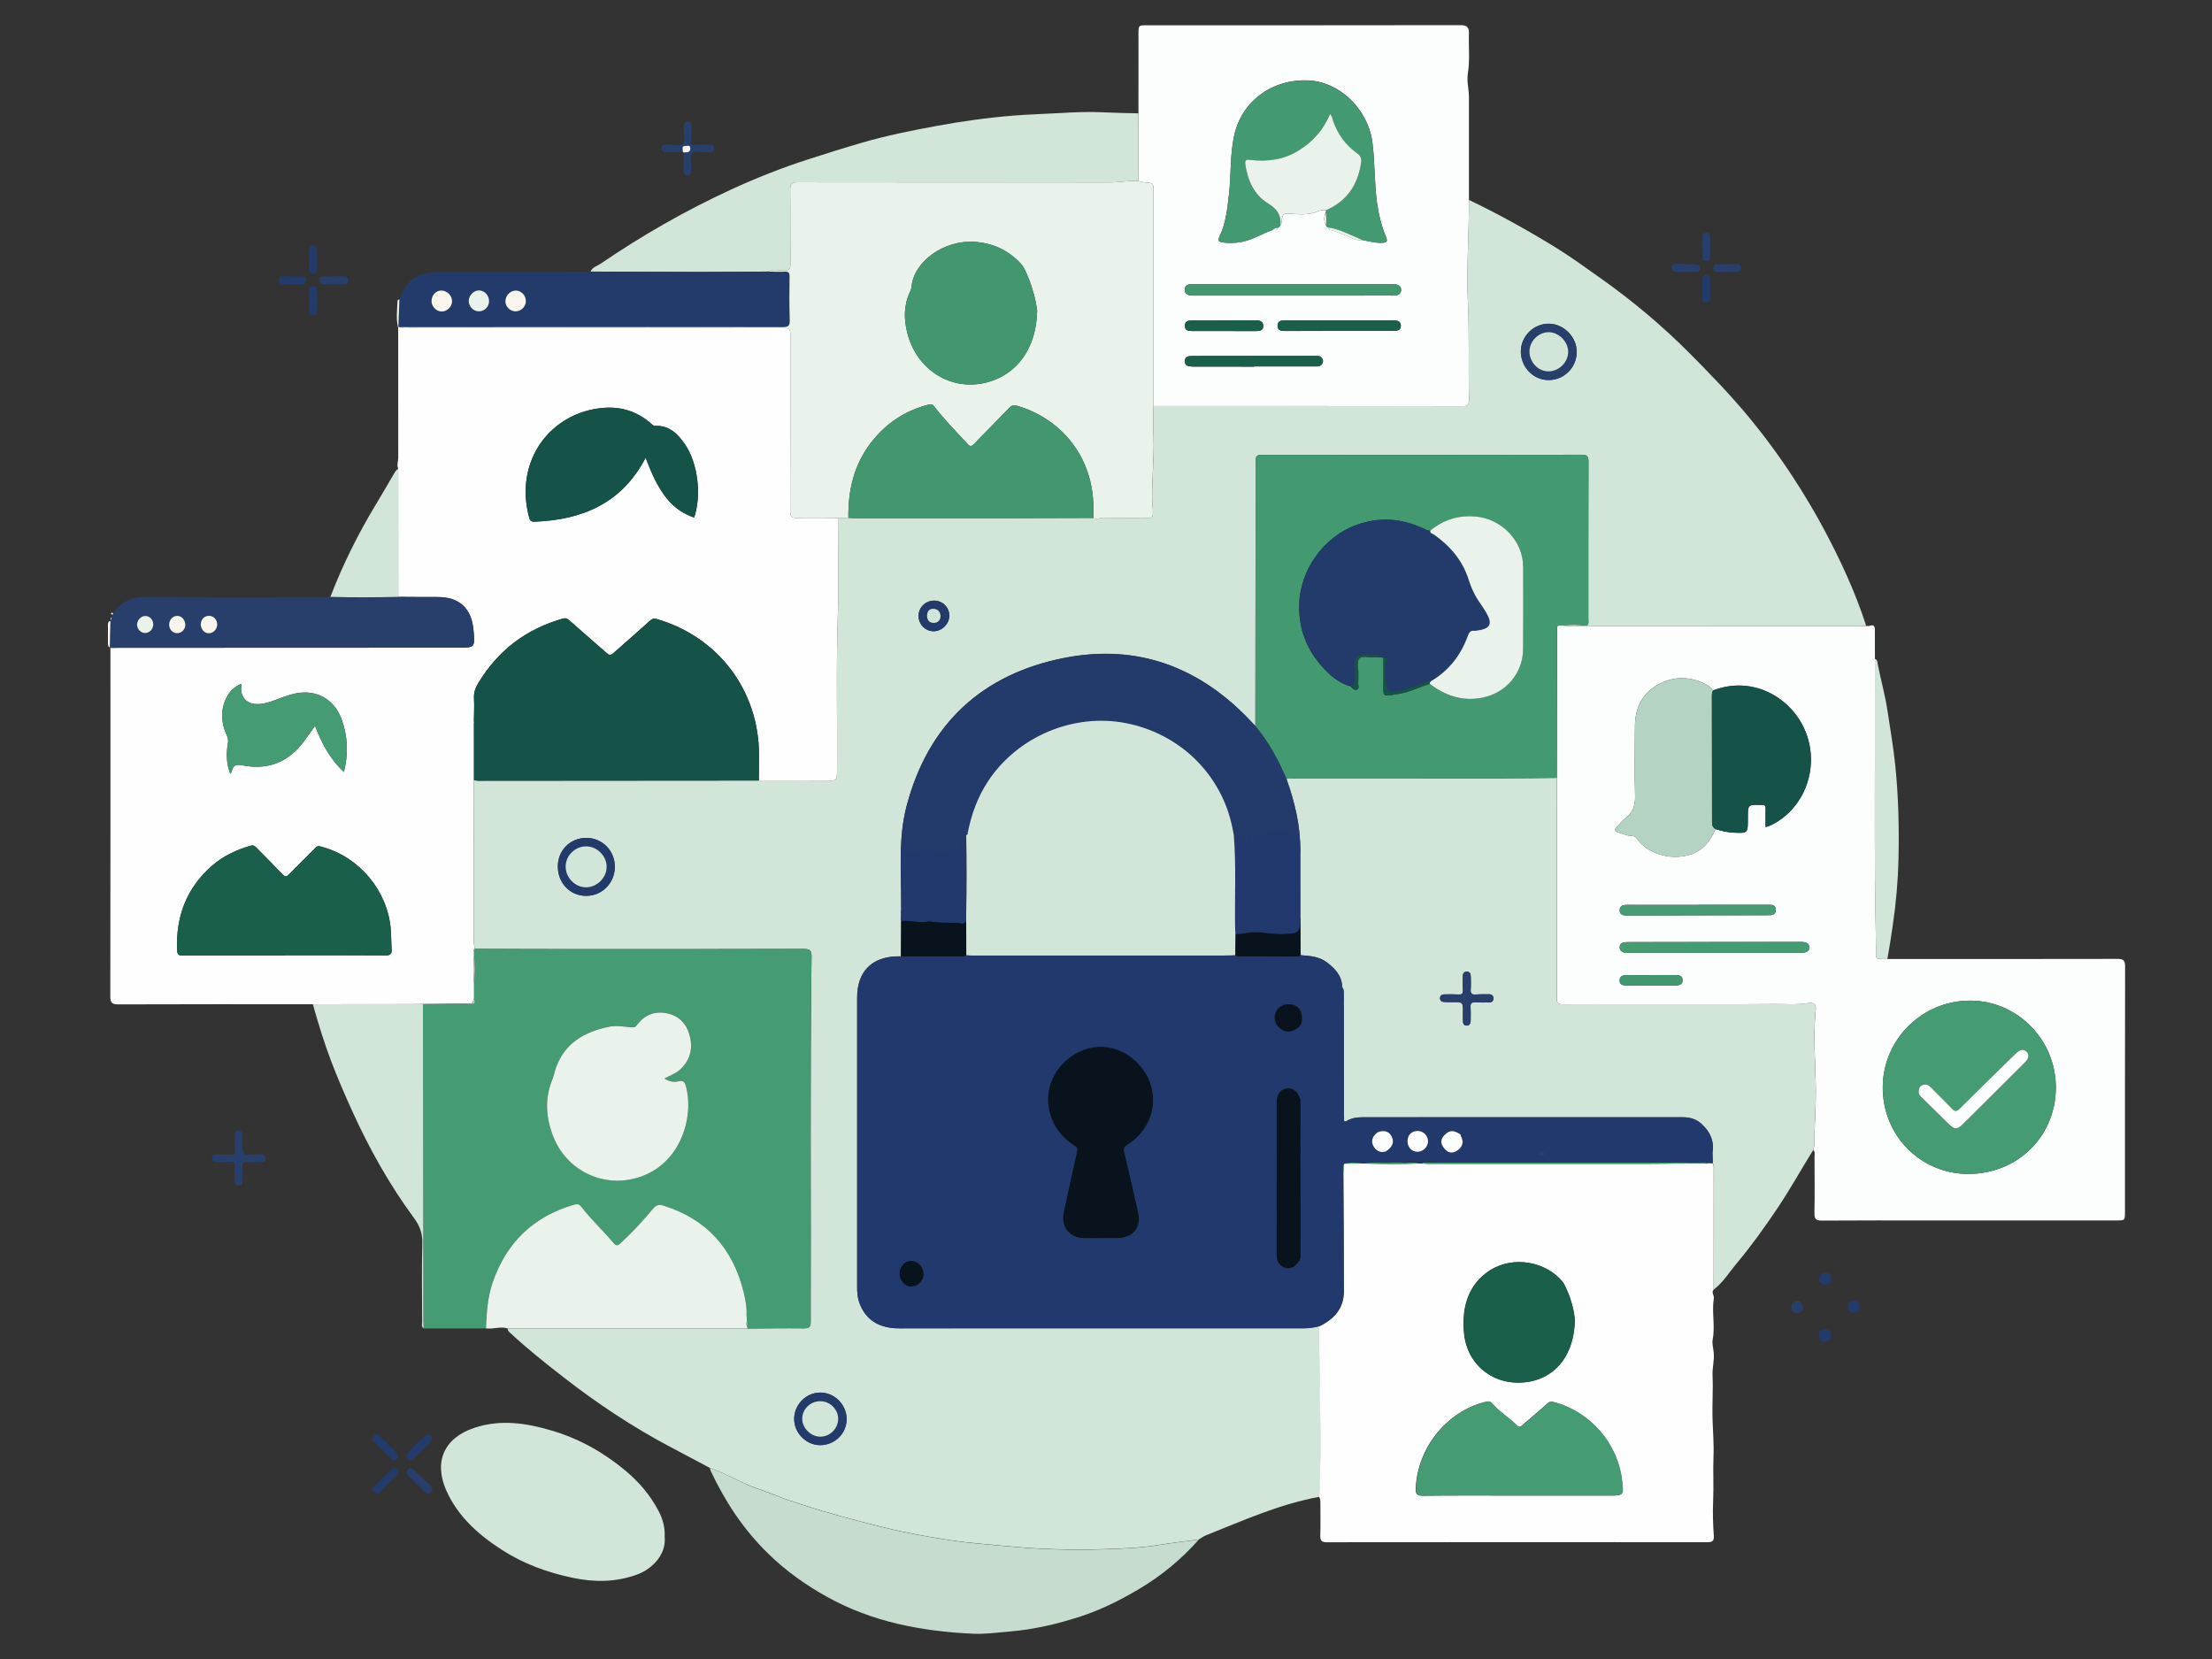<?xml version="1.0" encoding="utf-8"?>
<!-- Generator: Adobe Illustrator 24.1.3, SVG Export Plug-In . SVG Version: 6.00 Build 0)  -->
<svg version="1.1" id="Layer_1" xmlns="http://www.w3.org/2000/svg" xmlns:xlink="http://www.w3.org/1999/xlink" x="0px" y="0px"
	 viewBox="0 0 640 480" style="enable-background:new 0 0 640 480;" xml:space="preserve">
<rect x="0" y="0" width="640" height="480" fill="#333333" stroke="none"/>
<style type="text/css">
	.st0{fill:#283F6B;}
	.st1{fill:#223B6B;}
	.st2{fill:#FDFEFD;}
	.st3{fill:#D2E5D9;}
	.st4{fill:#FCFDFD;}
	.st5{fill:#469C72;}
	.st6{fill:#C6DCCF;}
	.st7{fill:#EAF3EB;}
	.st8{fill:#21396C;}
	.st9{fill:#449A70;}
	.st10{fill:#155248;}
	.st11{fill:#42976E;}
	.st12{fill:#08131E;}
	.st13{fill:#1A5E4C;}
	.st14{fill:#B4D3C2;}
	.st15{fill:#F8F6EC;}
</style>
<g>
	<path class="st0" d="M125.05,430.81c-0.09,0.55-0.2,0.97-0.62,1.18c-0.47,0.24-0.96,0.23-1.34-0.14c-1.63-1.6-3.25-3.21-4.86-4.83
		c-0.57-0.57-0.82-1.2-0.12-1.87c0.66-0.63,1.26-0.26,1.75,0.19c1.59,1.47,3.14,2.98,4.7,4.48
		C124.85,430.11,125.08,430.47,125.05,430.81z"/>
	<path class="st1" d="M109.14,432.24c-0.47-0.01-0.83-0.22-1.06-0.6c-0.3-0.5-0.39-1.05,0.06-1.5c1.71-1.71,3.43-3.4,5.16-5.08
		c0.44-0.43,0.97-0.48,1.47-0.07c0.58,0.47,0.62,1.11,0.16,1.6c-1.73,1.84-3.52,3.63-5.3,5.43
		C109.5,432.14,109.3,432.17,109.14,432.24z"/>
	<path class="st2" d="M31.97,179.67c-0.04,2.56-0.09,5.11-0.13,7.67c-0.48-0.16-0.6-0.53-0.6-1c0.01-1.87,0.01-3.75,0-5.62
		C31.25,180.19,31.35,179.75,31.97,179.67z"/>
	<path class="st2" d="M32.74,177.56c0.02,0.12-0.02,0.22-0.12,0.29c-0.26-0.08-0.67-0.11-0.4-0.5
		C32.39,177.11,32.61,177.37,32.74,177.56z"/>
	<path class="st2" d="M32.29,178.59c0.01,0.33-0.02,0.64-0.28,0.88C32,179.14,31.99,178.81,32.29,178.59z"/>
	<path class="st3" d="M205.38,424.71c-3.73-1.98-7.45-3.97-11.19-5.94c-10.98-5.78-21.28-12.62-31.06-20.22
		c-5.28-4.1-10.53-8.27-15.44-12.83c-0.4-0.37-0.83-0.73-0.82-1.35c23.14,0,46.28,0,69.42,0c5.45-0.03,10.9-0.11,16.35-0.05
		c1.52,0.02,1.92-0.42,1.92-1.93c0.11-35.19-0.22-70.39,0.25-105.58c0.02-1.7-0.39-2.27-2.19-2.26
		c-22.11,0.07-44.22,0.07-66.33,0.06c-9.63,0-19.26-0.05-28.89-0.08c-0.42-1.66-0.34-3.36-0.34-5.05c0-7.63-0.01-15.26,0-22.89
		c0.01-6.96,0.05-13.92,0.08-20.89c0.42,0.06,0.83,0.17,1.25,0.17c27.05-0.01,54.11-0.04,81.16-0.06
		c6.84,0.01,13.68-0.04,20.52,0.06c1.71,0.03,2.09-0.53,2.1-2.15c0.14-15.12-0.27-30.24,0.24-45.37c0.32-9.49,0.04-19.01,0.04-28.51
		c1.01-0.01,2.02-0.01,3.02-0.02c0.6,0.03,1.2,0.09,1.81,0.09c13.78,0.01,27.57,0.02,41.35,0.01c9.25-0.01,18.49-0.05,27.74-0.08
		c0.94,0.55,1.88-0.06,2.82-0.04c4.3,0.08,8.6,0.04,12.9,0.03c0.81,0,1.44,0.22,1.49-1.24s-0.2-2.86-0.22-4.28
		c-0.07-5.99,0.61-11.95,0.41-17.94c-0.1-2.96-0.01-5.93-0.01-8.9c29.79,0.01,59.59,0,89.38,0.05c1.56,0,1.93-0.5,1.9-1.97
		c-0.23-9.25,0.13-18.5-0.31-27.76c-0.48-9.97,0.32-19.95,0.29-29.94c8.46,4.04,16.65,8.6,24.64,13.48
		c4.62,2.83,9.02,6.03,13.44,9.17c9.22,6.53,17.86,13.76,25.83,21.78c5.78,5.82,11.47,11.69,16.73,18.01
		c4.71,5.68,9.07,11.58,13.09,17.73c3.29,5.04,6.38,10.22,9.21,15.54c4.59,8.65,8.7,17.5,11.76,26.82c0.07,0.23,0.11,0.47,0.16,0.7
		c-25.96,0-51.91,0.01-77.87,0.01c-0.97,0-1.93-0.04-2.9-0.06c0.7-0.55,0.45-1.33,0.45-2.03c0.01-15.14-0.02-30.28,0.04-45.42
		c0.01-1.62-0.42-2.01-2.01-2.01c-30.82,0.06-61.65,0.06-92.47,0.03c-1.39,0-1.85,0.31-1.84,1.79c0.05,11.87,0,23.74-0.02,35.61
		c-0.02,13.68-0.03,27.37-0.04,41.05c-0.46-0.48-0.91-0.97-1.37-1.45c-14.72-15.63-32.78-22.41-53.88-18.27
		c-23.76,4.67-39.34,19.03-45.63,42.72c-2.54,9.55-1.54,19.37-1.61,29.1c0.01,0.38,0.02,0.77,0.03,1.15
		c-0.03,4.46-0.06,8.91-0.08,13.37c-0.3,0.01-0.61,0.01-0.91,0.02c-7.5,0.07-11.78,4.4-11.77,11.92c0,27.93,0.01,55.85,0,83.78
		c0,1.46,0.1,2.9,0.57,4.3c1.69,5,5.61,7.61,11.51,7.61c39.07,0,78.15-0.02,117.22-0.01c1.53,0,3.01-0.24,4.47-0.62
		c-0.08,16.47,0.84,32.93,0,49.4c-11.51,2.08-22.11,6.87-32.88,11.16c-0.72,0.29-1.35,0.78-2.02,1.18
		c-3.87,0.51-7.77,0.95-11.61,1.58c-5.38,0.89-10.8,1.05-16.19,1.23c-9.29,0.31-18.57-0.01-27.85-0.9
		c-5.39-0.52-10.81-0.88-16.15-1.69c-6.65-1.01-13.29-2.2-19.83-3.84c-7.89-1.97-15.75-4.02-23.47-6.58
		c-2.5-0.83-5.04-1.6-7.46-2.64c-2.58-1.1-5.29-1.81-7.87-2.94C212.73,428.06,209.23,426,205.38,424.71z M447.82,109.96
		c4.54,0.13,8.25-3.41,8.37-7.98c0.11-4.31-3.59-8.2-7.91-8.32c-4.34-0.11-8.07,3.38-8.25,7.72
		C439.85,105.93,443.39,109.83,447.82,109.96z M161.4,250.6c-0.05,4.77,3.4,8.49,7.98,8.6c4.66,0.11,8.45-3.58,8.51-8.29
		c0.06-4.67-3.5-8.39-8.11-8.48C165.1,242.35,161.44,245.92,161.4,250.6z M237.36,402.91c-4.15,0-7.58,3.47-7.58,7.66
		c0,4.05,3.48,7.56,7.5,7.56c4.26,0,7.68-3.37,7.68-7.54C244.96,406.43,241.47,402.91,237.36,402.91z M270.36,173.78
		c-2.54-0.03-4.57,1.91-4.6,4.37c-0.02,2.44,1.89,4.43,4.28,4.48c2.4,0.05,4.57-2.03,4.62-4.42
		C274.72,175.81,272.78,173.81,270.36,173.78z"/>
	<path class="st2" d="M242.44,149.86c0.01,9.5,0.28,19.02-0.04,28.51c-0.51,15.13-0.09,30.25-0.24,45.37
		c-0.02,1.62-0.39,2.18-2.1,2.15c-6.84-0.1-13.68-0.05-20.52-0.06c0.02-2.54,0.06-5.08,0.05-7.63c-0.07-18.44-11.77-33.9-29.5-39.09
		c-0.87-0.25-1.39-0.13-2.07,0.49c-3.45,3.13-6.98,6.17-10.46,9.27c-0.66,0.59-1.12,0.89-1.94,0.15c-3.61-3.22-7.31-6.34-10.93-9.56
		c-0.56-0.5-1.01-0.72-1.75-0.52c-10.69,2.99-18.88,9.24-24.61,18.75c-0.84,1.39-1.3,2.75-1.2,4.41c0.13,2.17-0.01,4.35-0.03,6.53
		c-0.02,0.04-0.07,0.09-0.07,0.13c0.01,0.1,0.05,0.19,0.08,0.29c0,5.55,0.01,11.1,0.01,16.64c-0.03,6.96-0.06,13.92-0.08,20.89
		c-0.01,7.63,0,15.26,0,22.89c0,1.69-0.08,3.39,0.34,5.05l0.02,0.03c-0.46,0.12-0.42,0.41-0.25,0.74c0,0.35,0,0.7,0.01,1.05
		c-0.28,2.8-0.3,5.6,0,8.4c0,1.32,0.01,2.63,0.01,3.95c-0.24,0.61-0.27,1.33-0.9,1.75c-1.31-0.01-2.61-0.02-3.92-0.03
		c-0.15-0.2-0.3-0.2-0.45,0c-3.18,0.03-6.36,0.05-9.54,0.08c-1.25,0.01-2.5,0.04-3.75,0.04c-9.36,0.01-18.73,0.02-28.09,0.03
		c-18.77,0-37.54-0.04-56.31,0.04c-1.89,0.01-2.29-0.54-2.29-2.34c0.05-33.6,0.03-67.2,0.03-100.81c0.79-0.01,1.57-0.02,2.36-0.02
		c32.71-0.01,65.41-0.02,98.12-0.04c5.02,0,5.02-0.02,4.55-5.12c-0.58-6.36-4.13-9.56-10.49-9.53c-3.75,0.02-7.51-0.03-11.26-0.05
		c-0.01-12.34-0.01-24.68-0.02-37.02c-0.48-1.13,0.03-2.25,0.02-3.38c-0.03-12.45-0.02-24.9-0.02-37.35
		c0.01-0.15,0.03-0.3,0.04-0.45c0.23,0.05,0.46,0.1,0.7,0.15c0.77,0.55,1.65,0.28,2.47,0.29c35.96,0.02,71.93,0.02,107.89,0.02
		c2.35,0,2.35,0,2.35,2.37c0,16.83,0.02,33.66-0.03,50.49c0,1.55,0.34,2.12,2,2.07C234.57,149.77,238.51,149.86,242.44,149.86z
		 M82.23,276.45c0-0.02,0-0.04,0-0.05c9.75,0,19.51-0.03,29.26,0.04c1.45,0.01,1.92-0.44,1.82-1.81c-0.14-1.99-0.1-4-0.28-5.99
		c-1-11.03-9.08-20.65-19.75-23.58c-0.67-0.18-1.26-0.55-1.97,0.18c-2.52,2.61-5.16,5.11-7.69,7.72c-0.69,0.71-1.07,0.85-1.82,0.06
		c-2.46-2.59-5.01-5.09-7.5-7.66c-0.54-0.55-0.93-0.93-1.83-0.67c-4.18,1.22-8.03,3.04-11.31,5.94
		c-7.25,6.43-10.28,14.57-9.94,24.15c0.05,1.37,0.39,1.71,1.73,1.7C62.72,276.43,72.48,276.45,82.23,276.45z M186.81,132.42
		c3.82,10.39,7.68,15.12,14.03,17.32c2.19-6.37,1.1-15.65-2.6-21.12c-2.06-3.04-4.56-5.55-8.66-5.42c-0.64,0.02-0.96-0.45-1.36-0.8
		c-3.88-3.32-8.42-4.79-13.45-4.41c-15.42,1.16-26.16,15.32-21.64,31.83c0.22,0.8,0.56,1.16,1.5,1.12
		C168.53,150.42,179.97,145.59,186.81,132.42z M66.64,223.93c0.22-0.4,0.38-0.59,0.43-0.81c0.39-1.8,1.33-2.03,3.12-1.68
		c7.27,1.42,13.23-0.87,17.69-6.86c1.06-1.43,2.08-2.9,3.28-4.56c1.97,5.11,4.34,9.65,8.35,13.33c1.35-5.33,1.11-10.4-0.72-15.36
		c-1.94-5.26-6.49-8.13-11.89-7.57c-2.11,0.22-4.11,0.94-6.1,1.68c-2.26,0.84-4.51,1.81-7.01,1.59c-2.47-0.21-4.07-2.02-4.02-4.49
		c0.01-0.42,0.33-0.87-0.01-1.33c-2.08,0.85-3.46,2.32-4.36,4.25c-1.69,3.6-1.37,7.18,0.25,10.69c0.35,0.76,0.43,1.4,0.29,2.23
		C65.42,217.98,65.47,220.9,66.64,223.93z"/>
	<path class="st4" d="M459.11,181.06c0.97,0.02,1.93,0.06,2.9,0.06c25.96,0,51.91-0.01,77.87-0.01c0.36-0.01,0.75,0.07,1.08-0.05
		c1.23-0.45,1.5,0.19,1.5,1.22c0,2.77,0,5.54,0.01,8.31c0.12,27.88-0.29,55.77,0.33,83.65c0.08,3.7-0.56,3.2,3.3,3.23
		c22.17,0,44.34,0.02,66.51-0.03c1.71,0,2.26,0.4,2.25,2.19c-0.06,23.68-0.04,47.37-0.04,71.05c0,2.42-0.01,2.42-2.43,2.43
		c-17.87,0-35.74,0-53.6,0c-10.57,0-21.14-0.04-31.71,0.04c-1.73,0.01-2.12-0.54-2.1-2.16c0.09-5.45,0.04-10.9,0.02-16.35
		c0-0.64,0.23-1.35-0.36-1.89c0.13-0.65,0.38-1.3,0.37-1.94c-0.07-3.93,0.22-7.85,0.33-11.77c0.26-8.99-0.94-17.99,0.02-26.99
		c0.2-1.86-0.98-2.01-2.28-1.8c-3.16,0.51-6.35,0.24-9.52,0.26c-14.29,0.12-28.57,0.06-42.86,0.06c-6.11,0-12.23-0.05-18.34,0.03
		c-1.54,0.02-2.1-0.48-1.89-1.96c0.05-0.36,0.01-0.73,0.01-1.09c-0.01-20.82-0.02-41.65-0.04-62.47c0.01-1.03,0.02-2.06,0.02-3.09
		c0.01-13.5,0.03-26.99,0.04-40.49c0.09-0.15,0.18-0.29,0.27-0.44l0.02-0.01c0.14-0.02,0.27-0.03,0.41-0.05
		c0.38,0,0.76,0.01,1.14,0.01c1.95,0.3,3.91,0.2,5.87,0.05C458.49,181.06,458.8,181.06,459.11,181.06z M496.39,239.9
		c1.68,0.51,3.37,0.93,5.14,1.01c4.18,0.19,4.18,0.21,4.18-3.99c0-0.12,0-0.24,0-0.36c0-3.78,0-3.78,3.77-3.66
		c0.12,0,0.24,0.02,0.36,0c0.83-0.1,1.01,0.34,0.99,1.07c-0.04,1.74-0.01,3.48-0.01,5.32c1.35-0.3,2.44-0.94,3.5-1.61
		c8.93-5.67,12.22-17.6,7.46-27.36c-4.36-8.95-15.13-14.82-26.14-10.55c-0.51-0.51-0.93-1.18-1.53-1.51
		c-4.88-2.67-9.9-2.8-14.68-0.03c-4.44,2.57-6.35,6.81-6.39,11.87c-0.05,6.71-0.15,13.43,0.04,20.14c0.08,2.71-0.56,4.78-2.73,6.41
		c-0.86,0.65-1.51,1.57-2.32,2.29c-1.05,0.94-0.95,1.63,0.39,2c1.22,0.34,2.38,0.91,3.68,0.91c0.65,0,1.08,0.2,1.49,0.78
		c3.72,5.32,12.48,6.92,18,3.44C493.98,244.58,495.19,242.27,496.39,239.9z M594.82,314.81c0.11-13.81-11-25.21-24.65-25.3
		c-13.94-0.09-25.34,11.12-25.43,24.99c-0.09,13.89,10.74,25.01,24.5,25.15C583.57,339.79,594.7,328.97,594.82,314.81z
		 M496.1,275.66c8.11,0,16.23,0,24.34,0c0.54,0,1.1,0.03,1.63-0.06c0.77-0.13,1.39-0.56,1.43-1.4c0.04-0.93-0.57-1.43-1.42-1.6
		c-0.47-0.09-0.96-0.08-1.45-0.08c-16.23,0.01-32.46,0.03-48.68,0.05c-0.61,0-1.21-0.02-1.81,0.05c-0.87,0.09-1.54,0.52-1.52,1.47
		c0.02,0.91,0.64,1.41,1.5,1.54c0.47,0.07,0.97,0.03,1.45,0.03C479.75,275.67,487.92,275.67,496.1,275.66z M491.37,261.78
		c0,0.01,0,0.03,0,0.04c-6.85,0-13.69,0.01-20.54-0.01c-1.12,0-2.19,0.13-2.2,1.52c-0.02,1.4,1.04,1.55,2.17,1.55
		c13.57-0.04,27.14-0.06,40.71-0.08c1.17,0,2.33-0.05,2.29-1.6c-0.04-1.46-1.18-1.42-2.25-1.42
		C504.82,261.79,498.09,261.78,491.37,261.78z M477.72,285.11c2.36,0,4.72-0.01,7.08,0.01c1.09,0.01,2.02-0.27,2.03-1.52
		c0.01-1.29-0.98-1.49-2.04-1.48c-4.72,0.02-9.44,0.03-14.16,0.02c-1.09,0-2.01,0.26-2.03,1.51c-0.02,1.32,0.99,1.47,2.04,1.47
		C473,285.11,475.36,285.11,477.72,285.11z"/>
	<path class="st3" d="M450.42,225.06c0.01,20.82,0.02,41.65,0.04,62.47c0,0.36,0.04,0.73-0.01,1.09c-0.21,1.48,0.35,1.98,1.89,1.96
		c6.11-0.08,12.23-0.03,18.34-0.03c14.29,0,28.57,0.06,42.86-0.06c3.17-0.03,6.35,0.24,9.52-0.26c1.31-0.21,2.48-0.06,2.28,1.8
		c-0.96,9,0.24,17.99-0.02,26.99c-0.11,3.92-0.4,7.84-0.33,11.77c0.01,0.65-0.24,1.3-0.37,1.94c-3.5,5.64-6.72,11.44-10.42,16.95
		c-3.69,5.5-7.55,10.87-11.8,15.95c-2.12,2.53-3.85,5.41-6.53,7.46c0-11.55,0.01-23.09,0.01-34.64c0-0.65,0.14-1.34-0.34-1.91
		c-0.02-1.03-0.04-2.07-0.07-3.1c0.5-3.18-0.59-5.78-2.87-7.95c-1.58-1.61-3.53-2.23-5.74-2.23c-30.89,0.01-61.77,0.02-92.66,0.01
		c-1.73,0-3.36,0.26-4.82,1.22c-0.17-0.05-0.34-0.1-0.52-0.15c0.04-0.1,0.03-0.2-0.04-0.28c0-0.27,0-0.54,0-0.82
		c0.07-0.09,0.07-0.18-0.01-0.27c-0.01-10.79-0.02-21.59-0.04-32.38c0.03-0.03,0.08-0.07,0.08-0.1c-0.01-0.08-0.05-0.15-0.07-0.23
		c0-0.98-0.01-1.96-0.01-2.95c0.21-0.38,0.12-0.74-0.1-1.08c-0.13-0.26-0.36-0.53-0.37-0.8c-0.1-3.16-2.02-5.16-4.33-6.94
		c-2.28-1.77-5-1.92-7.7-2.14c-0.02-3.62-0.04-7.23-0.06-10.85c0-6.43-0.01-12.86-0.01-19.28c0.05-7.18-1.57-14.04-3.98-20.75
		c0.36-0.48,0.88-0.29,1.34-0.29c20.46,0,40.93,0.02,61.39,0.01C440.14,225.19,445.28,225.11,450.42,225.06z M423.26,293.09
		c0,0.72-0.01,1.45,0,2.17c0.02,0.7,0.13,1.42,0.99,1.47c0.93,0.06,1.25-0.61,1.25-1.43c0.01-1.33,0.05-2.66-0.03-3.98
		c-0.06-1.06,0.36-1.37,1.36-1.32c1.33,0.07,2.66,0.06,3.99,0.04c0.76-0.01,1.3-0.39,1.28-1.2c-0.02-0.8-0.56-1.18-1.32-1.18
		c-1.27,0-2.54-0.03-3.8,0.07c-1.08,0.08-1.56-0.22-1.47-1.39c0.09-1.2,0.05-2.41,0.03-3.62c-0.01-0.83-0.16-1.68-1.25-1.6
		c-0.91,0.06-1.1,0.79-1.09,1.59c0.02,1.27-0.03,2.54,0.04,3.8c0.06,0.96-0.28,1.28-1.24,1.22c-1.39-0.08-2.78-0.06-4.17-0.03
		c-0.67,0.02-1.19,0.37-1.2,1.1s0.5,1.07,1.18,1.11c0.78,0.04,1.57,0.05,2.35,0.04C423.33,289.92,423.33,289.91,423.26,293.09z"/>
	<path class="st2" d="M495.48,336.56c0.48,0.57,0.34,1.26,0.34,1.91c0,11.55,0,23.09-0.01,34.64c-0.73,0.87,0.2,1.69,0.05,2.59
		c-0.64,3.93,0.44,7.91-0.33,11.86c-0.23,1.19,0.18,2.5,0.3,3.76c0.22,2.24-0.44,4.45-0.34,6.68c0.19,3.97-0.11,7.94-0.02,11.9
		c0.09,3.8,0.45,7.61,0.3,11.4c-0.18,4.38,0.09,8.76-0.11,13.15c-0.15,3.26-0.03,6.63,0.2,9.94c0.1,1.49-0.47,1.82-1.87,1.82
		c-36.7-0.03-73.39-0.03-110.09,0.01c-1.56,0-1.95-0.51-1.9-1.98c0.1-3,0.03-6,0.03-9c0-0.73,0.04-1.46-0.35-2.12
		c0.83-16.47-0.09-32.93,0-49.4c4.22-2.04,7.07-5.12,7.07-10.05c0.01-11.24-0.08-22.48-0.13-33.72c0.05-1.06,0.09-2.13,0.14-3.19
		c0.08,0.01,0.14-0.02,0.19-0.08c1.68-0.01,3.35-0.03,5.03-0.04c0.27,0,0.54,0,0.8,0c5.3,0.16,10.61,0.16,15.91-0.01
		c0.27,0,0.53,0,0.8,0c0.54,0.03,1.08,0.1,1.62,0.1c20.89,0.01,41.78,0.02,62.68,0c4.36,0,8.71-0.08,13.07-0.13
		c1.35-0.02,2.7-0.03,4.05-0.05c0.52,0.17,1.03,0.19,1.54-0.06C494.79,336.52,495.13,336.54,495.48,336.56z M439.67,432.71
		c8.6,0,17.2,0,25.79,0c4.3,0,4.3-0.01,3.82-4.26c-1.2-10.77-9.14-19.96-19.67-22.77c-0.74-0.2-1.24-0.24-1.92,0.39
		c-2.4,2.21-4.94,4.27-7.4,6.42c-0.53,0.46-0.88,0.46-1.36-0.02c-2.32-2.3-5.18-4-7.33-6.49c-0.56-0.65-1.11-0.55-1.78-0.39
		c-11.2,2.74-19.66,13.24-20.2,24.93c-0.08,1.68,0.22,2.26,2.07,2.24C421.02,432.65,430.34,432.71,439.67,432.71z M455.61,381.98
		c-0.21-2.98-1.23-6.74-3.03-10.28c-0.32-0.63-0.81-1.21-1.31-1.72c-5.59-5.69-15.14-6.5-21.42-1.59
		c-5.6,4.38-6.87,10.68-6.29,17.25c0.87,9.86,9.54,15.99,19.24,14.05C450.45,398.15,455.38,391.71,455.61,381.98z"/>
	<path class="st5" d="M137.17,276.36c0-0.35,0-0.7-0.01-1.05c0.08-0.25,0.17-0.5,0.25-0.74l-0.02-0.03
		c9.63,0.03,19.26,0.07,28.89,0.08c22.11,0,44.22,0.01,66.33-0.06c1.8-0.01,2.21,0.56,2.19,2.26c-0.47,35.19-0.13,70.38-0.25,105.58
		c0,1.51-0.4,1.95-1.92,1.93c-5.45-0.06-10.9,0.02-16.35,0.05c-0.06-0.26-0.13-0.52-0.19-0.77c0.15-0.33,0.16-0.66-0.01-0.99
		c-0.01-0.52-0.03-1.04-0.04-1.56c0.03-0.04,0.09-0.1,0.08-0.12c-0.03-0.09-0.09-0.17-0.14-0.26c0.14-2.33-0.29-4.58-0.84-6.82
		c-3.1-12.58-10.63-21.06-23.1-24.99c-1.26-0.4-2.12-0.32-3.1,0.85c-2.94,3.54-6.06,6.92-9.45,10.04c-0.87,0.8-1.29,0.72-2-0.12
		c-3-3.56-6.46-6.73-9.29-10.44c-0.56-0.74-1.11-0.92-2.01-0.66c-11.82,3.41-19.69,10.95-23.67,22.57
		c-1.47,4.29-1.73,8.76-1.93,13.24c-6.01,0-12.02,0-18.02,0.01c-0.03-0.72-0.07-1.45-0.07-2.17c-0.05-30.55-0.09-61.11-0.13-91.66
		c3.18-0.03,6.36-0.05,9.54-0.08c0.15,0,0.3,0,0.45,0c1.31,0.01,2.61,0.02,3.92,0.03c1.71,0.14,0.92-1,0.9-1.75
		c0-1.32-0.01-2.63-0.01-3.95C137.46,281.97,137.49,279.16,137.17,276.36z M192.23,312.03c1.66-0.85,3.17-1.38,4.36-2.43
		c2.85-2.5,3.89-5.66,3.13-9.32c-0.75-3.58-2.8-6.21-6.49-7.07c-3.63-0.84-6.7,0.31-8.93,3.35c-0.48,0.65-0.94,0.72-1.68,0.65
		c-2.16-0.2-4.33-0.59-6.5-0.14c-6.96,1.43-12.59,4.6-15.2,11.68c-0.44,1.19-0.65,2.46-1.13,3.63c-2.2,5.4-1.84,10.77,0.16,16.1
		c3.53,9.43,13.07,14.66,22.67,12.7c14.44-2.95,18.43-18.4,15.76-27.21c-0.35-1.16-0.91-1.39-1.97-1.15
		C195.01,313.16,193.68,313.02,192.23,312.03z"/>
	<path class="st4" d="M425.01,57.86c0.03,9.98-0.77,19.96-0.29,29.94c0.44,9.26,0.08,18.51,0.31,27.76c0.04,1.47-0.34,1.97-1.9,1.97
		c-29.79-0.05-59.58-0.04-89.38-0.05c0-20.67,0-41.35,0-62.02c0-2.53,0-2.51-2.57-2.7c-0.59-0.04-1.18-0.23-1.76-0.35
		c-0.01-6.54-0.02-13.08-0.03-19.63c0-7.69,0-15.38,0.01-23.07c0-2.36,0.03-2.39,2.28-2.39c30.34,0,60.67,0.01,91.01-0.04
		c1.84,0,2.38,0.79,2.32,2.34c-0.14,3.86,0.32,7.73-0.31,11.59c-0.37,2.28,0.3,4.57,0.31,6.85C425.02,38,425.01,47.93,425.01,57.86z
		 M369.76,65.87c0.11-0.06,0.22-0.12,0.33-0.19c0.13-0.18,0.25-0.37,0.38-0.55c0.32-0.25,0.34-0.6,0.37-0.97
		c0.17-2.38,0.53-2.48,2.91-2.3c2.52,0.19,5.11,0.38,7.53-0.71c0.81-0.37,1.61-0.43,2.45-0.33c-0.04,0.22-0.08,0.44-0.12,0.67
		c-0.62,1.22-0.67,2.44,0.03,3.66c0.09,0.14,0.18,0.29,0.28,0.43c0.14,0.08,0.29,0.16,0.43,0.24l-0.01-0.02
		c0.02,0.31,0.08,0.65,0.43,0.7c1.43,0.22,2.68,0.99,4.02,1.39c1.8,0.54,3.37,1.93,5.43,1.54c1.9,0.34,3.76,0.89,5.73,0.8
		c1.27-0.06,1.6-0.42,1.09-1.64c-1.3-3.14-2.13-6.41-2.6-9.79c-0.83-5.83-0.6-11.72-1.35-17.56c-1.24-9.59-9.43-17.59-18.53-17.98
		c-10.61-0.46-19.44,6.12-21.53,16.19c-1.15,5.53-0.81,11.22-1.45,16.81c-0.47,4.15-0.9,8.33-2.73,12.15
		c-0.59,1.23-0.14,1.54,0.82,1.69c1.86,0.29,3.73,0.22,5.6-0.14c3.2-0.61,5.93-2.38,8.94-3.46c0.61,0,1.37,0.32,1.56-0.66
		L369.76,65.87z M374.11,85.52C374.11,85.52,374.11,85.51,374.11,85.52c9.33-0.01,18.66-0.01,27.99-0.01c0.61,0,1.22,0.04,1.81-0.05
		c0.86-0.13,1.47-0.64,1.48-1.56c0.01-0.94-0.63-1.41-1.45-1.61c-0.46-0.11-0.96-0.06-1.45-0.06c-18.97-0.01-37.93-0.01-56.9-0.02
		c-0.42,0-0.85-0.04-1.27,0.02c-0.87,0.11-1.49,0.55-1.54,1.49c-0.04,0.91,0.49,1.5,1.33,1.7c0.58,0.14,1.2,0.1,1.81,0.1
		C355.32,85.52,364.72,85.52,374.11,85.52z M362.82,106.08c0-0.02,0-0.04,0-0.06c5.93,0,11.85,0,17.78,0c0.8,0,1.58-0.01,2.02-0.88
		c0.28-0.56,0.18-1.05-0.15-1.53c-0.49-0.72-1.24-0.64-1.96-0.64c-11.79,0.01-23.58,0.01-35.38,0.02c-0.48,0-0.98,0.02-1.42,0.16
		c-0.62,0.21-0.95,0.72-0.92,1.41c0.03,0.67,0.32,1.19,1,1.34c0.52,0.12,1.07,0.17,1.61,0.17
		C351.21,106.09,357.01,106.08,362.82,106.08z M387.47,92.71c-5.2,0-10.41,0.01-15.61-0.01c-1.09,0-2.15,0.01-2.21,1.47
		c-0.06,1.47,0.97,1.59,2.09,1.59c10.47-0.02,20.94-0.04,31.41-0.05c1.09,0,2.21-0.07,2.16-1.52c-0.05-1.36-1.09-1.5-2.23-1.5
		C397.88,92.73,392.68,92.71,387.47,92.71z M354.12,92.69c0,0.01,0,0.02,0,0.04c-3.09,0-6.17,0.01-9.26-0.01
		c-1.07-0.01-2,0.17-2.04,1.48c-0.04,1.46,1.01,1.58,2.12,1.58c6.17,0,12.34-0.01,18.51,0.01c1.08,0,2.05-0.2,2.05-1.47
		c0.01-1.33-0.95-1.65-2.13-1.64C360.29,92.71,357.2,92.69,354.12,92.69z"/>
	<path class="st6" d="M205.38,424.71c3.84,1.29,7.35,3.35,11.04,4.97c2.58,1.14,5.29,1.84,7.87,2.94c2.42,1.03,4.96,1.8,7.46,2.64
		c7.72,2.56,15.58,4.61,23.47,6.58c6.55,1.64,13.19,2.83,19.83,3.84c5.33,0.81,10.76,1.17,16.15,1.69
		c9.28,0.89,18.57,1.21,27.85,0.9c5.39-0.18,10.81-0.34,16.19-1.23c3.84-0.64,7.74-1.08,11.61-1.58
		c-5.01,5.65-10.75,10.41-17.25,14.27c-5.43,3.22-11.03,6.04-17.05,7.99c-6.68,2.16-13.46,3.76-20.48,4.33
		c-3.49,0.29-6.97,0.8-10.47,0.64c-14.81-0.68-29.14-3.36-42.27-10.65c-6.31-3.5-12.13-7.64-17.31-12.76
		c-6.99-6.89-12.26-14.88-16.39-23.71C205.52,425.3,205.47,425,205.38,424.71z"/>
	<path class="st3" d="M329.38,32.79c0.01,6.54,0.02,13.08,0.03,19.63c-2.73-0.24-5.42,0.36-8.14,0.36
		c-30.17,0-60.35,0.01-90.52-0.04c-1.69,0-2.14,0.47-2.12,2.13c0.09,7.21,0.01,14.42,0.06,21.63c0.01,1.35-0.4,1.77-1.75,1.77
		c-1.6,0.01-3.25-0.45-4.81,0.3c-6.46,0.04-12.92,0.11-19.38,0.11c-10.63-0.01-21.26-0.07-31.89-0.11c0.55-1.3,1.91-1.58,2.92-2.27
		c12.01-8.19,24.59-15.41,37.79-21.48c7.24-3.33,14.64-6.26,22.24-8.71c5.11-1.65,10.21-3.26,15.37-4.76
		c7.13-2.08,14.38-3.56,21.66-4.89c7.4-1.36,14.84-2.42,22.35-3.01c4.64-0.37,9.27-0.49,13.91-0.76c3.99-0.23,7.98-0.4,11.95-0.2
		C322.5,32.66,325.94,32.72,329.38,32.79z"/>
	<path class="st7" d="M140.6,384.33c0.2-4.48,0.46-8.95,1.93-13.24c3.98-11.62,11.85-19.16,23.67-22.57
		c0.9-0.26,1.45-0.07,2.01,0.66c2.84,3.71,6.29,6.87,9.29,10.44c0.7,0.83,1.13,0.91,2,0.12c3.4-3.12,6.52-6.51,9.45-10.04
		c0.97-1.17,1.84-1.25,3.1-0.85c12.47,3.93,20,12.41,23.1,24.99c0.55,2.24,0.98,4.49,0.84,6.82c0.02,0.13,0.04,0.26,0.06,0.38
		c0.01,0.52,0.03,1.04,0.04,1.56c-0.22,0.33-0.22,0.67,0.01,0.99c0.06,0.26,0.13,0.52,0.19,0.77c-23.14,0-46.28,0-69.42,0
		C144.78,383.67,142.69,384.67,140.6,384.33z"/>
	<path class="st3" d="M192.31,444.67c0.49,4.86-3.29,9.23-8.19,10.97c-6.1,2.17-12.25,2.18-18.52,0.85
		c-7.22-1.53-14.03-3.99-20.27-7.99c-6.83-4.38-12.81-9.68-16.17-17.18c-3.69-8.24-0.85-15.27,8.19-18.24
		c7.57-2.49,15.03-1.33,22.39,0.86c7.85,2.34,14.86,6.25,21.16,11.51c4,3.34,7.28,7.18,9.69,11.81
		C191.83,439.63,192.44,442.1,192.31,444.67z"/>
	<path class="st1" d="M170.86,78.58c10.63,0.04,21.26,0.1,31.89,0.11c6.46,0.01,12.92-0.07,19.38-0.11c1.63,0.02,3.27,0.11,4.9,0.03
		c1.14-0.06,1.42,0.32,1.41,1.43c-0.05,4.18-0.08,8.36,0.06,12.54c0.06,1.67-0.4,2.08-2.06,2.08c-26.11-0.05-52.22-0.02-78.32-0.01
		c-10.72,0-21.44,0.01-32.16,0.02c-0.23-0.05-0.46-0.1-0.7-0.15c0.1-2.64,0.2-5.28,0.29-7.92c2.1-5.65,5.25-7.87,11.39-7.88
		c13.79-0.03,27.58-0.03,41.37-0.04C169.17,78.66,170.01,78.61,170.86,78.58z M130.8,87.18c0.03-1.64-1.46-3.13-3.11-3.13
		c-1.53,0.01-2.76,1.29-2.83,2.94c-0.07,1.61,1.28,3.08,2.87,3.13C129.32,90.18,130.77,88.79,130.8,87.18z M152.15,87.19
		c0.04-1.68-1.27-3.1-2.88-3.12c-1.58-0.03-2.97,1.35-3.05,3.01c-0.07,1.51,1.25,2.93,2.8,3C150.65,90.16,152.11,88.81,152.15,87.19
		z M141.5,87.19c0.04-1.66-1.28-3.12-2.85-3.16c-1.54-0.04-3,1.42-3.02,3.02c-0.02,1.58,1.24,2.95,2.79,3.04
		C140.05,90.17,141.46,88.85,141.5,87.19z"/>
	<path class="st0" d="M115.25,172.69c3.75,0.02,7.51,0.07,11.26,0.05c6.36-0.03,9.9,3.17,10.49,9.53c0.47,5.1,0.47,5.12-4.55,5.12
		c-32.71,0.02-65.41,0.03-98.12,0.04c-0.79,0-1.57,0.01-2.36,0.02l-0.02-0.11l-0.11-0.01c0.04-2.56,0.09-5.11,0.13-7.67l0.09-0.09
		l-0.05-0.11c0.27-0.24,0.3-0.55,0.28-0.88c0.11-0.25,0.22-0.49,0.33-0.74c0.1-0.07,0.14-0.17,0.12-0.29
		c2.21-3.47,5.37-4.86,9.48-4.84c17.24,0.09,34.49,0.04,51.73,0.04c0.54,0,1.09-0.04,1.63-0.06
		C102.14,172.89,108.69,172.83,115.25,172.69z M62.84,180.67c0-1.36-1.01-2.45-2.3-2.5c-1.4-0.05-2.44,1.02-2.45,2.51
		c-0.01,1.32,1.06,2.52,2.27,2.54C61.7,183.25,62.84,182.08,62.84,180.67z M51.29,183.2c1.31-0.01,2.38-1.16,2.32-2.51
		c-0.06-1.41-1.1-2.52-2.35-2.5c-1.28,0.02-2.3,1.12-2.32,2.53C48.92,182.1,49.97,183.21,51.29,183.2z M44.34,180.64
		c-0.03-1.4-1.05-2.45-2.35-2.42c-1.24,0.03-2.33,1.2-2.33,2.5c-0.01,1.31,1.12,2.46,2.38,2.43
		C43.3,183.12,44.36,181.96,44.34,180.64z"/>
	<path class="st3" d="M122.37,290.5c0.04,30.55,0.08,61.11,0.13,91.66c0,0.72,0.05,1.45,0.07,2.17c-0.74-0.46-0.43-1.2-0.43-1.82
		c-0.02-7.62-0.16-15.25,0.05-22.87c0.08-2.86-0.81-5.07-2.43-7.26c-7.11-9.65-12.92-20.05-17.87-30.95
		c-2.12-4.68-4.16-9.38-5.99-14.17c-2.09-5.47-3.8-11.06-5.38-16.69c9.36-0.01,18.73-0.02,28.09-0.03
		C119.87,290.54,121.12,290.52,122.37,290.5z"/>
	<path class="st3" d="M546.08,277.47c-3.86-0.03-3.21,0.47-3.3-3.23c-0.62-27.88-0.21-55.77-0.33-83.65
		c0.87,0.34,0.76,1.21,0.89,1.86c0.89,4.43,2.11,8.79,2.78,13.26c0.77,5.18,1.68,10.32,2.22,15.54c0.94,9.1,1.16,18.21,0.95,27.33
		c-0.15,6.38-0.71,12.74-1.64,19.07C547.19,270.95,546.65,274.21,546.08,277.47z"/>
	<path class="st3" d="M115.25,172.69c-6.55,0.14-13.11,0.2-19.66,0c3.59-9.33,8.03-18.25,13.2-26.8c1.75-2.9,3.45-5.82,5.16-8.75
		c0.34-0.58,0.63-1.18,1.29-1.47C115.24,148.02,115.24,160.36,115.25,172.69z"/>
	<path class="st0" d="M70.16,330.71c-0.01,3.43-0.01,3.43,3.47,3.33c0.6-0.02,1.21-0.08,1.81-0.11c0.78-0.05,1.33,0.27,1.41,1.07
		c0.08,0.86-0.51,1.17-1.26,1.19c-1.33,0.04-2.67,0.11-3.99,0.04c-1.06-0.05-1.54,0.21-1.45,1.39c0.1,1.32,0.02,2.66,0.01,3.99
		c0,0.73-0.19,1.37-1.06,1.41c-0.95,0.05-1.27-0.61-1.28-1.41c0-1.45,0.02-2.91,0.1-4.36c0.05-0.88-0.27-1.19-1.14-1.12
		c-1.33,0.1-2.66,0.12-3.99,0.14c-0.8,0.01-1.5-0.24-1.47-1.2c0.02-0.89,0.7-1.02,1.42-1.02c1.33,0.01,2.67-0.03,4,0.05
		c0.98,0.06,1.26-0.31,1.22-1.25c-0.06-1.45,0-2.91,0-4.36c0-0.85,0.36-1.49,1.23-1.46c0.83,0.03,0.98,0.76,0.98,1.48
		C70.16,329.25,70.16,329.98,70.16,330.71z"/>
	<path class="st0" d="M197.54,43.87c-1.55,0.34-3.13,0.17-4.7,0.18c-0.79,0.01-1.51-0.3-1.46-1.23c0.04-0.8,0.68-1.06,1.44-1.02
		c0.3,0.02,0.61,0,0.91,0c1.31,0.01,3.14,0.55,3.82-0.1c0.94-0.9,0.18-2.73,0.29-4.16c0.03-0.42-0.02-0.85-0.01-1.27
		c0.02-0.63,0.36-1.05,0.98-1.1c0.72-0.05,1.16,0.37,1.17,1.09c0.04,1.51,0.08,3.03,0,4.54c-0.05,0.9,0.2,1.16,1.09,1.09
		c1.33-0.1,2.66-0.05,3.99-0.08c0.8-0.02,1.52,0.14,1.59,1.08c0.08,0.98-0.65,1.19-1.44,1.2c-1.69,0.04-3.89-0.58-4.93,0.25
		c-1.06,0.85-0.08,3.15-0.27,4.8c-0.09,0.75-0.15,1.58-1.1,1.59c-1.06,0.01-1.18-0.83-1.15-1.68c0.04-1.63,0.07-3.26,0.1-4.89
		c0.24-0.04,0.47-0.12,0.71-0.11c0.86,0.04,1.18-0.45,1.15-1.2c-0.04-1-0.89-0.62-1.36-0.63C197.06,42.19,197.65,43.23,197.54,43.87
		z"/>
	<path class="st1" d="M124.98,416.39c-0.05,0.73-5.33,5.98-6.08,6.05c-0.81,0.07-1.63-1.11-1.09-1.79c1.62-2.02,3.47-3.84,5.51-5.43
		C124.04,414.67,125.05,415.46,124.98,416.39z"/>
	<path class="st1" d="M115.19,421.12c0.02,0.65-0.31,0.99-0.72,1.27c-0.43,0.3-0.83,0.12-1.15-0.18c-1.74-1.68-3.47-3.37-5.17-5.09
		c-0.48-0.49-0.44-1.12,0.04-1.64c0.42-0.46,1.03-0.59,1.47-0.18c1.79,1.71,3.52,3.48,5.26,5.25
		C115.08,420.71,115.13,420.98,115.19,421.12z"/>
	<path class="st1" d="M89.41,86.82c0-0.96-0.01-1.93,0-2.89c0.01-0.73,0.43-1.12,1.13-1.14c0.71-0.02,1.15,0.37,1.17,1.09
		c0.04,2.05,0.07,4.09,0.04,6.14c-0.01,0.65-0.44,1.21-1.13,1.18c-0.72-0.04-1.21-0.51-1.22-1.31c-0.01-1.02,0-2.05,0-3.07
		C89.4,86.82,89.4,86.82,89.41,86.82z"/>
	<path class="st0" d="M487.46,76.43c1.08,0,2.18-0.07,3.25,0.03c0.62,0.05,1.15,0.49,1.11,1.21c-0.04,0.76-0.59,0.99-1.26,0.99
		c-1.87,0.01-3.74,0.01-5.61,0.02c-0.79,0-1.31-0.37-1.32-1.16s0.51-1.18,1.3-1.18c0.84,0,1.69,0,2.53,0
		C487.46,76.37,487.46,76.4,487.46,76.43z"/>
	<path class="st1" d="M91.74,75.23c0,0.97,0.02,1.93-0.01,2.9c-0.02,0.71-0.44,1.16-1.14,1.14c-0.73-0.02-1.25-0.4-1.24-1.24
		c0.02-1.93,0.03-3.86,0.07-5.79c0.01-0.7,0.42-1.17,1.11-1.19c0.8-0.02,1.18,0.5,1.18,1.29c0,0.97,0,1.93,0,2.9
		C91.72,75.23,91.73,75.23,91.74,75.23z"/>
	<path class="st1" d="M494.79,83.6c0,0.9,0,1.8,0,2.7c0,0.77-0.38,1.3-1.16,1.33c-0.73,0.03-1.07-0.52-1.08-1.18
		c-0.03-1.92-0.03-3.84,0.01-5.76c0.01-0.69,0.46-1.13,1.14-1.16c0.78-0.04,1.02,0.54,1.05,1.19c0.04,0.96,0.01,1.92,0.01,2.88
		C494.78,83.6,494.78,83.6,494.79,83.6z"/>
	<path class="st0" d="M499.59,78.68c-0.91,0-1.81,0.02-2.72-0.01c-0.67-0.02-1.25-0.28-1.21-1.04c0.04-0.65,0.45-1.17,1.16-1.19
		c1.93-0.05,3.87-0.06,5.8-0.03c0.71,0.01,1.12,0.49,1.1,1.18c-0.01,0.61-0.41,1.02-1.05,1.03c-1.03,0.03-2.05,0.01-3.08,0.01
		C499.59,78.65,499.59,78.67,499.59,78.68z"/>
	<path class="st0" d="M494.78,71.63c0,0.97,0.05,1.94-0.02,2.9c-0.04,0.57-0.4,1.08-1.05,1.03c-0.62-0.05-1.14-0.32-1.13-1.13
		c0.02-1.93-0.01-3.87-0.02-5.8c-0.01-0.8,0.39-1.31,1.18-1.28c0.81,0.03,1.1,0.62,1.09,1.38c-0.01,0.97,0,1.93,0,2.9
		C494.81,71.63,494.79,71.63,494.78,71.63z"/>
	<path class="st0" d="M96.63,79.94c0.96,0,1.93-0.01,2.89,0c0.7,0.01,1.16,0.33,1.2,1.07c0.04,0.82-0.41,1.23-1.21,1.24
		c-1.93,0.01-3.85,0.02-5.78,0c-0.75-0.01-1.32-0.41-1.34-1.18c-0.03-0.85,0.62-1.08,1.35-1.09c0.96-0.01,1.93,0,2.89,0
		C96.63,79.97,96.63,79.96,96.63,79.94z"/>
	<path class="st1" d="M84.76,79.97c0.91,0,1.82-0.01,2.72,0c0.69,0.01,1.22,0.27,1.14,1.06c-0.06,0.63-0.29,1.2-1.08,1.21
		c-1.94,0.01-3.87,0.04-5.81,0.01c-0.73-0.01-1.07-0.51-1.07-1.21c0.01-0.75,0.48-1.07,1.18-1.08
		C82.82,79.95,83.79,79.96,84.76,79.97C84.76,79.96,84.76,79.97,84.76,79.97z"/>
	<path class="st1" d="M528.02,384.52c0.98,0.11,1.72,0.53,1.77,1.65c0.05,1.15-0.54,1.88-1.67,1.97c-1.15,0.1-1.86-0.61-1.91-1.71
		C526.17,385.31,526.88,384.67,528.02,384.52z"/>
	<path class="st1" d="M528.18,371.76c-1.11-0.05-1.84-0.6-1.85-1.74c-0.01-1.14,0.76-1.75,1.83-1.81c1.08-0.06,1.69,0.63,1.74,1.65
		C529.95,370.96,529.34,371.64,528.18,371.76z"/>
	<path class="st1" d="M536.36,379.95c-1.14-0.2-1.81-0.85-1.72-1.97c0.08-1.01,0.76-1.65,1.8-1.65c1.08,0.01,1.66,0.7,1.65,1.74
		C538.09,379.19,537.44,379.81,536.36,379.95z"/>
	<path class="st0" d="M521.69,378.17c-0.16,1.02-0.68,1.75-1.74,1.76c-1.09,0.01-1.67-0.73-1.66-1.77c0.01-1.04,0.63-1.74,1.7-1.75
		C521.09,376.4,521.54,377.17,521.69,378.17z"/>
	<path class="st7" d="M115.56,86.59c-0.1,2.64-0.2,5.28-0.29,7.92c-0.01,0.15-0.03,0.3-0.04,0.45c-0.73-2.64-0.29-5.33-0.22-7.99
		C115.01,86.83,115.37,86.71,115.56,86.59z"/>
	<path class="st8" d="M394.87,336.64c-0.27,0-0.54,0-0.8,0c-1.68-0.34-3.36-0.43-5.03,0.04c-0.05,0.06-0.11,0.09-0.19,0.08
		c-0.45,1.05-0.2,2.12-0.14,3.19c0.05,11.24,0.14,22.48,0.13,33.72c0,4.94-2.86,8.01-7.07,10.05c-1.47,0.37-2.94,0.62-4.47,0.62
		c-39.07-0.01-78.15,0.01-117.22,0.01c-5.9,0-9.82-2.62-11.51-7.61c-0.47-1.4-0.57-2.83-0.57-4.3c0.01-27.93,0.01-55.85,0-83.78
		c0-7.52,4.27-11.85,11.77-11.92c0.3,0,0.61-0.01,0.91-0.01c5.73,0,11.47,0.01,17.2,0.01c0.58,0,1.22,0.17,1.71-0.35
		c0.54,0.04,1.08,0.12,1.62,0.12c24.13,0.01,48.26,0.01,72.38,0c1.27,0,2.53-0.07,3.8-0.11c0.37,0.41,0.87,0.34,1.35,0.34
		c5.41,0.01,10.83,0.01,16.24,0.01c0.47,0,0.98,0.08,1.33-0.37c2.7,0.22,5.42,0.37,7.7,2.14c2.3,1.79,4.22,3.79,4.33,6.94
		c0.01,0.27,0.24,0.53,0.37,0.79c0.03,0.36,0.07,0.72,0.1,1.08c0,0.98,0.01,1.96,0.01,2.94c-0.03,0.03-0.08,0.07-0.07,0.1
		c0.01,0.08,0.05,0.16,0.07,0.23c0.01,10.79,0.02,21.59,0.04,32.38c-0.03,0.03-0.09,0.06-0.08,0.08c0.02,0.07,0.06,0.13,0.1,0.2
		c0,0.27,0,0.54,0,0.82c-0.03,0.03-0.09,0.07-0.08,0.09c0.03,0.07,0.08,0.13,0.12,0.2c0.17,0.05,0.34,0.1,0.52,0.15
		c0.72,0.41,1.29,0.23,1.97-0.23c0.78-0.52,1.84-0.46,2.6-0.12c0.81,0.37-0.1,1.27,0.1,1.95c0.07,0.25-0.08,0.59-0.17,0.87
		c-0.21,0.61-0.1,1.19,0.53,1.3c0.58,0.1,1.33,0.77,1.78,0.03c0.69-1.15,1.62-1.04,2.66-0.8c-1.59,0.91-2.26,2.44-1.66,3.8
		c0.74,1.69,2.18,2.39,3.8,1.84c0.4,1.2,1.18,2.18,1.81,3.25C400.18,336.57,397.51,336.12,394.87,336.64z M376.28,331.65
		c2.1-0.51,1.67-2.3,1.93-3.76c0.33-1.91-0.02-2.43-1.91-2.78c0-1.94,0-3.88,0-5.82c0.45-0.37,0.45-0.73-0.01-1.09
		c-0.1-0.22-0.21-0.44-0.29-0.67c-0.69-1.94-2.2-2.92-3.96-2.57c-1.61,0.32-2.65,1.78-2.65,3.77c-0.01,14.65-0.01,29.3-0.02,43.96
		c0,1.11,0.06,2.17,0.85,3.06c1.88,2.11,4.71,1.31,6.08-1.75c0.56-1.45,0.55-2.9,0-4.35c0-0.37,0-0.74,0-1.11
		c0.48-0.48,0.48-0.96,0-1.44c0-0.61,0-1.22,0-1.83c0.35-0.24,0.34-0.48,0-0.72c0-1.94,0-3.89,0-5.83c0.58-4.97,0.6-9.94-0.02-14.9
		C376.28,333.1,376.28,332.37,376.28,331.65z M318.47,358.21v-0.01c1.64,0,3.27,0.01,4.91,0c4.36-0.02,6.86-3.11,5.91-7.33
		c-1.31-5.83-2.62-11.66-4.02-17.46c-0.26-1.06-0.14-1.57,0.84-2.18c7.93-4.87,9.97-15.05,4.15-22.32
		c-5.24-6.54-13.75-8.03-20.56-3.05c-9.13,6.67-8.41,19.63,1.19,25.61c0.74,0.46,0.94,0.84,0.74,1.73
		c-1.33,5.88-2.56,11.79-3.87,17.68c-0.88,3.99,1.71,7.31,5.79,7.34C315.2,358.22,316.83,358.21,318.47,358.21z M376.68,294.56
		c-0.01-2.59-1.47-4.03-4.07-4c-2.17,0.02-3.85,1.76-3.83,3.98c0.02,1.96,2.04,4.02,4.02,3.94
		C374.42,298.4,377.09,297,376.68,294.56z M263.69,364.79c-1.78-0.06-3.34,1.55-3.39,3.5c-0.06,2.18,1.42,3.94,3.32,3.95
		c1.8,0.01,3.54-1.62,3.6-3.38C267.29,366.72,265.68,364.86,263.69,364.79z"/>
	<path class="st7" d="M115.96,94.66c10.72-0.01,21.44-0.02,32.16-0.02c26.11-0.01,52.22-0.03,78.32,0.01c1.66,0,2.12-0.41,2.06-2.08
		c-0.15-4.18-0.12-8.36-0.06-12.54c0.01-1.11-0.27-1.49-1.41-1.43c-1.63,0.08-3.27-0.01-4.9-0.03c1.56-0.75,3.21-0.29,4.81-0.3
		c1.36-0.01,1.76-0.42,1.75-1.77c-0.06-7.21,0.02-14.42-0.06-21.63c-0.02-1.66,0.44-2.14,2.12-2.13
		c30.17,0.05,60.35,0.03,90.52,0.04c2.72,0,5.41-0.6,8.14-0.36c0.59,0.12,1.17,0.31,1.76,0.35c2.57,0.18,2.57,0.17,2.57,2.7
		c0,20.67,0,41.35,0,62.02c0,2.97-0.09,5.94,0.01,8.9c0.2,5.99-0.48,11.96-0.41,17.94c0.02,1.43,0.27,2.83,0.22,4.28
		c-0.05,1.46-0.68,1.24-1.49,1.24c-4.3,0.01-8.6,0.05-12.9-0.03c-0.95-0.02-1.88,0.59-2.82,0.04c0-1.15,0.01-2.3-0.01-3.45
		c-0.18-13.76-8.78-25.07-21.97-28.98c-1.01-0.3-1.62-0.2-2.36,0.58c-3.35,3.5-6.8,6.9-10.14,10.41c-0.8,0.84-1.25,0.8-2-0.03
		c-3.2-3.55-6.63-6.91-9.52-10.73c-0.54-0.72-1.02-0.77-1.82-0.56c-6.63,1.72-12.03,5.29-16.27,10.64c-5.14,6.48-6.92,14-6.8,22.1
		c-1.01,0.01-2.01,0.01-3.02,0.02c-3.94,0-7.87-0.08-11.81,0.04c-1.66,0.05-2-0.52-2-2.07c0.05-16.83,0.03-33.66,0.03-50.49
		c0-2.37,0-2.37-2.35-2.37c-35.96,0-71.93,0-107.89-0.02C117.61,94.94,116.73,95.21,115.96,94.66z M300.08,89.83
		c-0.43-3.35-1.6-7.69-3.56-11.8c-0.57-1.2-1.51-2.18-2.51-3.09c-3.37-3.04-7.35-4.62-11.83-4.96c-8.93-0.68-17.77,5.61-18.45,13
		c-0.04,0.47-0.2,0.96-0.4,1.39c-1.85,3.85-1.85,7.81-0.84,11.87c2.7,10.85,12.83,17.15,23.2,14.36
		C294.33,108.27,299.9,100.69,300.08,89.83z"/>
	<path class="st9" d="M450.42,225.06c-5.14,0.04-10.29,0.12-15.43,0.12c-20.46,0.01-40.93-0.01-61.39-0.01
		c-0.46,0-0.98-0.19-1.34,0.29c-2.37-5.51-5.17-10.77-9.05-15.39c0.01-13.68,0.02-27.37,0.04-41.05
		c0.01-11.87,0.06-23.74,0.02-35.61c-0.01-1.48,0.46-1.79,1.84-1.79c30.82,0.03,61.65,0.02,92.47-0.03c1.59,0,2.02,0.39,2.01,2.01
		c-0.06,15.14-0.03,30.28-0.04,45.42c0,0.7,0.24,1.48-0.45,2.03c-0.31,0-0.62,0-0.92,0c-1.95-0.38-3.91-0.31-5.87-0.05
		c-0.38,0-0.76-0.01-1.14-0.02c-0.16-0.15-0.29-0.13-0.41,0.05l-0.02,0.01c-0.25,0.05-0.32,0.21-0.27,0.44
		c-0.01,13.5-0.02,26.99-0.04,40.49C450.45,223.01,450.43,224.03,450.42,225.06z M413.64,197.86c4.53,3.44,9.5,5.16,15.26,4.01
		c6.89-1.37,11.75-7.15,11.77-14.11c0.02-7.93,0.08-15.86,0.02-23.78c-0.06-7.54-6.24-13.89-13.78-14.53
		c-4.98-0.43-9.3,0.94-13.11,4.08c-0.64,0.08-1.17-0.24-1.71-0.5c-6.46-3.06-13.01-3.59-19.83-1.07
		c-9.43,3.49-16.22,13.12-16.38,23.15c-0.11,6.9,2.18,12.82,6.72,17.85c2.26,2.5,4.83,4.75,8.24,5.67c0.44,0.64,1.1,1.17,1.8,0.88
		c0.72-0.3,0.3-1.19,0.34-1.81c0.06-0.96-0.01-1.93,0.03-2.9c0.06-1.44-0.59-3.23,0.26-4.23c0.9-1.06,2.74-0.22,4.15-0.39
		c0.24-0.03,0.48-0.05,0.72-0.07c0.71,0.06,1.42,0.11,2.13,0.17c-0.01,2.83-0.01,5.66-0.02,8.5c-0.01,2.55,0.06,2.63,2.6,2.3
		c0.24-0.03,0.47-0.13,0.7-0.15C407.13,200.6,410.3,198.93,413.64,197.86z"/>
	<path class="st1" d="M363.21,210.08c3.87,4.63,6.68,9.88,9.05,15.39c2.41,6.71,4.03,13.57,3.98,20.75
		c-0.1,0.27-0.32,0.56-0.29,0.82c0.5,4.82-0.87,9.55-0.76,14.35c0.02,0.7,0.19,1.55-0.76,1.83c-1.84,0.54-3.64,1.3-5.61,1.17
		c-2.66-0.18-5.3,0.18-7.92,0.5c-2.15,0.26-3.15-0.45-3.15-2.64c-0.01-6.17-0.01-12.33,0-18.5c0-1.02-0.06-2.01-0.66-3.1
		c-0.05,0.45-0.08,0.68-0.11,0.92c-0.15-0.77-0.3-1.54-0.46-2.3c-3.17-15.24-15.16-26.97-30.71-30.02
		c-15.21-2.99-31.29,3.83-39.84,16.65c-3.13,4.69-4.92,9.79-6.01,15.22c-0.12,0.15-0.24,0.31-0.35,0.46c0.02,0.1,0,0.19-0.06,0.27
		c-0.54,0.56-0.32,1.26-0.32,1.9c-0.02,4.41-0.04,8.82,0.01,13.23c0.01,1.17-0.36,1.72-1.54,1.99c-5.1,1.16-10.12,2.06-15.09-0.68
		c-0.94-0.52-1.22-0.95-1.21-1.86c0.02-1.31,0.01-2.62,0.01-3.93c-0.36,1.27-0.3,2.54-0.38,3.79c-0.12,1.97,0.37,3.96-0.29,5.9
		c0.06-9.73-0.93-19.55,1.61-29.1c6.3-23.7,21.88-38.06,45.63-42.72c21.09-4.14,39.15,2.63,53.88,18.27
		C362.3,209.12,362.76,209.6,363.21,210.08z"/>
	<path class="st10" d="M137.12,208.66c0.02-2.18,0.15-4.36,0.03-6.53c-0.1-1.66,0.36-3.02,1.2-4.41
		c5.73-9.52,13.92-15.76,24.61-18.75c0.74-0.21,1.18,0.02,1.75,0.52c3.62,3.21,7.31,6.34,10.93,9.56c0.82,0.73,1.28,0.44,1.94-0.15
		c3.48-3.1,7.01-6.14,10.46-9.27c0.68-0.62,1.2-0.74,2.07-0.49c17.73,5.18,29.43,20.65,29.5,39.09c0.01,2.54-0.03,5.08-0.05,7.63
		c-27.05,0.02-54.11,0.05-81.16,0.06c-0.42,0-0.83-0.11-1.25-0.17c0-5.55-0.01-11.1-0.01-16.64c0.04-0.04,0.11-0.09,0.1-0.13
		C137.21,208.85,137.16,208.75,137.12,208.66z"/>
	<path class="st11" d="M245.47,149.84c-0.13-8.1,1.66-15.62,6.8-22.1c4.24-5.35,9.64-8.92,16.27-10.64
		c0.81-0.21,1.28-0.15,1.82,0.56c2.89,3.82,6.32,7.17,9.52,10.73c0.74,0.83,1.19,0.87,2,0.03c3.35-3.5,6.8-6.91,10.14-10.41
		c0.74-0.78,1.35-0.88,2.36-0.58c13.19,3.92,21.8,15.23,21.97,28.98c0.01,1.15,0,2.3,0.01,3.45c-9.25,0.03-18.49,0.07-27.74,0.08
		c-13.78,0.01-27.57,0-41.35-0.01C246.67,149.93,246.07,149.87,245.47,149.84z"/>
	<path class="st12" d="M279.58,276.36c-0.48,0.53-1.12,0.35-1.71,0.36c-5.73,0.01-11.47,0-17.2-0.01c0.03-4.46,0.06-8.91,0.08-13.37
		c1.19,0.81,2.25,2.16,3.77,1.98c1.5-0.18,2.81,0.33,4.19,0.55c2.91,0.47,5.94-0.18,8.76,1.12c1.08,0.5,1.48-0.39,1.72-1.23
		c0.12-0.45-0.08-0.97,0.33-1.36C279.55,268.39,279.56,272.38,279.58,276.36z"/>
	<path class="st8" d="M279.53,264.41c-0.12,0.8,0.14,1.43,0.02,1.88c-0.24,0.85-0.99,1.21-2.07,0.71c-3.12-0.05-5.85,0.03-8.76-0.43
		c-1.6,0.63-5.68-0.29-7.18-0.11c-1.52,0.18-0.58-0.86-0.79-3.11c-0.01-0.38-0.02-0.77-0.03-1.15c0.67-1.94,0.17-3.94,0.29-5.9
		c0.08-1.25-0.21-4.48,0.16-5.75c0,1.31,2.01-4.99,1.99-3.68c-0.01,0.91,4.21-2.14,5.15-1.62c4.97,2.74,2.11,1.68,7.21,0.52
		c1.19-0.27,1.93-0.23,1.91-1.4c-0.05-4.41,1.75,3.8,1.77-0.61c0-0.64-0.21-1.34,0.32-1.9
		C279.71,249.36,279.72,256.89,279.53,264.41z"/>
	<path class="st0" d="M447.82,109.96c-4.42-0.12-7.97-4.03-7.78-8.57c0.18-4.35,3.9-7.84,8.25-7.72c4.31,0.11,8.02,4.01,7.91,8.32
		C456.07,106.55,452.35,110.08,447.82,109.96z M448.05,107.45c3.06-0.03,5.7-2.68,5.67-5.7c-0.03-2.98-2.82-5.71-5.76-5.63
		c-2.9,0.07-5.41,2.63-5.44,5.53C442.49,104.78,445.06,107.48,448.05,107.45z"/>
	<path class="st1" d="M161.4,250.6c0.05-4.69,3.71-8.25,8.38-8.17c4.61,0.09,8.17,3.8,8.11,8.48c-0.06,4.71-3.85,8.4-8.51,8.29
		C164.8,259.09,161.35,255.37,161.4,250.6z M175.52,250.85c0.03-3.13-2.69-5.91-5.84-5.97c-3.21-0.06-5.97,2.59-6.02,5.76
		c-0.05,3.26,2.72,6.1,5.91,6.09C172.73,256.71,175.49,253.98,175.52,250.85z"/>
	<path class="st1" d="M237.36,402.91c4.1,0,7.59,3.53,7.6,7.67c0,4.18-3.42,7.54-7.68,7.54c-4.03,0-7.5-3.5-7.5-7.56
		C229.78,406.37,233.22,402.91,237.36,402.91z M242.51,410.54c0.03-2.7-2.3-5.07-5.04-5.13c-2.9-0.06-5.3,2.19-5.35,5
		c-0.05,2.7,2.42,5.23,5.17,5.27C240.1,415.72,242.49,413.38,242.51,410.54z"/>
	<path class="st1" d="M270.36,173.78c2.42,0.03,4.36,2.02,4.31,4.44c-0.05,2.39-2.22,4.47-4.62,4.42s-4.3-2.04-4.28-4.48
		C265.79,175.69,267.82,173.76,270.36,173.78z M272.13,178.33c-0.03-1.29-0.73-2.09-1.97-2.18c-1.22-0.09-1.91,0.71-1.93,1.9
		c-0.02,1.22,0.54,2.16,1.89,2.17C271.29,180.22,272.03,179.55,272.13,178.33z"/>
	<path class="st13" d="M82.23,276.45c-9.75,0-19.51-0.03-29.26,0.03c-1.35,0.01-1.69-0.33-1.73-1.7
		c-0.34-9.58,2.69-17.72,9.94-24.15c3.28-2.91,7.13-4.73,11.31-5.94c0.9-0.26,1.29,0.11,1.83,0.67c2.48,2.57,5.04,5.07,7.5,7.66
		c0.75,0.79,1.13,0.64,1.82-0.06c2.53-2.6,5.17-5.1,7.69-7.72c0.7-0.73,1.3-0.36,1.97-0.18c10.67,2.93,18.75,12.55,19.75,23.58
		c0.18,1.99,0.14,3.99,0.28,5.99c0.09,1.38-0.37,1.82-1.82,1.81c-9.75-0.07-19.51-0.04-29.26-0.04
		C82.23,276.42,82.23,276.44,82.23,276.45z"/>
	<path class="st10" d="M186.81,132.42c-6.84,13.17-18.28,18-32.19,18.53c-0.93,0.04-1.28-0.33-1.5-1.12
		c-4.52-16.51,6.22-30.67,21.64-31.83c5.03-0.38,9.57,1.09,13.45,4.41c0.41,0.35,0.72,0.82,1.36,0.8c4.1-0.13,6.6,2.38,8.66,5.42
		c3.71,5.47,4.79,14.75,2.6,21.12C194.48,147.54,190.63,142.81,186.81,132.42z"/>
	<path class="st5" d="M66.64,223.93c-1.17-3.03-1.22-5.95-0.71-8.88c0.14-0.83,0.06-1.47-0.29-2.23c-1.62-3.51-1.93-7.09-0.25-10.69
		c0.9-1.92,2.27-3.4,4.36-4.25c0.34,0.46,0.01,0.91,0.01,1.33c-0.04,2.47,1.55,4.28,4.02,4.49c2.5,0.22,4.75-0.76,7.01-1.59
		c1.99-0.74,3.99-1.46,6.1-1.68c5.4-0.57,9.94,2.31,11.89,7.57c1.83,4.96,2.07,10.03,0.72,15.36c-4.01-3.68-6.38-8.22-8.35-13.33
		c-1.2,1.67-2.22,3.13-3.28,4.56c-4.46,5.99-10.42,8.28-17.69,6.86c-1.79-0.35-2.73-0.13-3.12,1.68
		C67.02,223.34,66.85,223.53,66.64,223.93z"/>
	<path class="st14" d="M137.17,276.36c0.32,2.8,0.29,5.6,0,8.4C136.88,281.97,136.89,279.16,137.17,276.36z"/>
	<path class="st14" d="M137.19,288.72c0.02,0.75,0.8,1.89-0.9,1.75C136.92,290.05,136.95,289.33,137.19,288.72z"/>
	<path class="st14" d="M137.42,274.57c-0.08,0.25-0.17,0.5-0.25,0.74C137,274.98,136.96,274.69,137.42,274.57z"/>
	<path class="st14" d="M132.36,290.43c-0.15,0-0.3,0-0.45,0C132.07,290.23,132.22,290.23,132.36,290.43z"/>
	<path class="st3" d="M137.12,208.66c0.04,0.1,0.09,0.19,0.11,0.29c0.01,0.03-0.06,0.08-0.1,0.13c-0.03-0.1-0.06-0.19-0.08-0.29
		C137.04,208.75,137.09,208.7,137.12,208.66z"/>
	<path class="st5" d="M594.82,314.81c-0.12,14.16-11.25,24.98-25.58,24.84c-13.76-0.13-24.6-11.25-24.5-25.15
		c0.09-13.87,11.49-25.07,25.43-24.99C583.83,289.6,594.93,301,594.82,314.81z M555.14,315.72c-0.07,0.82,0.39,1.35,0.92,1.88
		c2.47,2.41,4.93,4.83,7.39,7.26c2.19,2.16,2.67,2.18,4.88-0.01c5.72-5.67,11.43-11.36,17.13-17.05c0.43-0.43,0.88-0.86,1.16-1.38
		c0.35-0.67,0.38-1.42-0.2-2.03c-0.61-0.64-1.35-0.83-2.14-0.37c-0.46,0.27-0.88,0.63-1.27,1.01c-5.33,5.21-10.67,10.4-15.93,15.67
		c-0.99,0.99-1.53,0.95-2.44-0.02c-1.99-2.12-4.1-4.12-6.14-6.2c-0.69-0.7-1.45-0.85-2.31-0.5
		C555.43,314.28,555.14,314.93,555.14,315.72z"/>
	<path class="st14" d="M496.39,239.9c-1.2,2.37-2.41,4.67-4.79,6.18c-5.52,3.49-14.28,1.88-18-3.44c-0.41-0.58-0.84-0.78-1.49-0.78
		c-1.29,0-2.46-0.58-3.68-0.91c-1.34-0.37-1.44-1.06-0.39-2c0.81-0.72,1.46-1.64,2.32-2.29c2.17-1.64,2.8-3.7,2.73-6.41
		c-0.19-6.71-0.09-13.43-0.04-20.14c0.04-5.06,1.95-9.3,6.39-11.87c4.79-2.77,9.81-2.64,14.68,0.03c0.6,0.33,1.02,1,1.53,1.51
		c-0.24,0.43-0.35,0.88-0.35,1.38c0.03,12.27,0.05,24.55,0.05,36.82C495.35,238.85,495.63,239.48,496.39,239.9z"/>
	<path class="st10" d="M496.39,239.9c-0.76-0.42-1.04-1.05-1.04-1.93c0-12.27-0.02-24.55-0.05-36.82c0-0.5,0.11-0.95,0.35-1.38
		c11.01-4.28,21.78,1.6,26.14,10.55c4.76,9.76,1.47,21.69-7.46,27.36c-1.06,0.67-2.15,1.31-3.5,1.61c0-1.84-0.02-3.58,0.01-5.32
		c0.01-0.73-0.17-1.17-0.99-1.07c-0.12,0.01-0.24,0-0.36,0c-3.77-0.12-3.77-0.12-3.77,3.66c0,0.12,0,0.24,0,0.36
		c0,4.2,0,4.18-4.18,3.99C499.76,240.83,498.07,240.41,496.39,239.9z"/>
	<path class="st5" d="M496.1,275.67c-8.17,0-16.35,0-24.52,0c-0.48,0-0.98,0.04-1.45-0.03c-0.87-0.13-1.49-0.64-1.5-1.54
		c-0.02-0.95,0.65-1.38,1.52-1.47c0.6-0.06,1.21-0.05,1.81-0.05c16.23-0.02,32.46-0.03,48.68-0.05c0.48,0,0.98-0.02,1.45,0.08
		c0.85,0.17,1.46,0.67,1.42,1.6c-0.04,0.85-0.67,1.27-1.43,1.4c-0.53,0.09-1.09,0.06-1.63,0.06
		C512.32,275.67,504.21,275.66,496.1,275.67z"/>
	<path class="st5" d="M491.37,261.78c6.72,0,13.45,0.01,20.17-0.01c1.08,0,2.21-0.04,2.25,1.42c0.04,1.55-1.12,1.6-2.29,1.6
		c-13.57,0.02-27.14,0.04-40.71,0.08c-1.13,0-2.18-0.15-2.17-1.55c0.02-1.39,1.08-1.52,2.2-1.52c6.85,0.01,13.69,0.01,20.54,0.01
		C491.37,261.81,491.37,261.8,491.37,261.78z"/>
	<path class="st11" d="M477.72,285.11c-2.36,0-4.72,0-7.08,0c-1.05,0-2.06-0.15-2.04-1.47c0.02-1.25,0.94-1.52,2.03-1.51
		c4.72,0.01,9.44,0,14.16-0.02c1.06,0,2.05,0.19,2.04,1.48c-0.01,1.25-0.94,1.53-2.03,1.52
		C482.44,285.1,480.08,285.11,477.72,285.11z"/>
	<path class="st3" d="M452.32,181.01c1.96-0.26,3.92-0.33,5.87,0.05C456.23,181.21,454.27,181.3,452.32,181.01z"/>
	<path class="st3" d="M450.77,181.04c0.12-0.18,0.25-0.2,0.41-0.05C451.04,181.01,450.9,181.02,450.77,181.04z"/>
	<path class="st3" d="M450.49,181.49c-0.05-0.23,0.02-0.39,0.27-0.44C450.66,181.2,450.57,181.34,450.49,181.49z"/>
	<path class="st8" d="M398.87,327.48c-1.03-0.24-1.94,0.14-2.64,1.28c-0.45,0.75-1.6,0.1-2.17,0c-0.63-0.11-1.07-0.34-0.86-0.95
		c0.1-0.28-0.36-0.81-0.44-1.07c-0.19-0.68-0.1-0.19-0.92-0.55c-0.76-0.34-0.55-1.22-1.33-0.7c-0.68,0.46-0.39-0.61-1.11-1.02
		c1.47-0.96,3.09-1.23,4.82-1.22c30.89,0.01,61.77,0,92.66-0.01c2.21,0,4.16,0.63,5.74,2.23c-0.53,0.88-0.37,1.87-0.33,2.81
		c0.05,1.29-0.41,2.58-1.29,3.19c-1.82,1.27-2.42,3.46-3.81,4.97c-0.23,0-0.56,0-0.99,0c-0.2,0-0.37,0-0.48,0c-0.33,0-0.91,0-1.55,0
		c-0.21-0.11-0.37-0.46-0.54-0.42c-3.16,0.83-6.16-1.67-9.34-0.43c-0.49,0.19-1.06-0.06-1.57-0.29c-1.17-0.52-2.42-0.75-3.68-0.76
		c-1.7-0.01-3.13-0.8-4.59-1.5c-2.17-1.03-4.43-1.21-6.74-0.67c-1.47,0.34-2.91,0.92-4.08-0.64c-0.38-0.51-0.92-0.3-1.47-0.3
		c-2.33,0.01-4.6,0.68-6.98,0.29c-1.06-0.17-2.97-0.36-2.6,1.93c0.07,0.45-0.28,0.49-0.56,0.48c-0.99-0.03-2,0.17-2.93-0.13
		c-0.02-0.84,1.44-0.34,0.92-1.3c-0.36-0.66-1.05-1.07-1.81-1.01c-0.58,0.04-1.14,0.36-1.71,0.55c-0.39,0.13-0.78,0.55-1.18,0.25
		c-1.15-0.86-2.46-0.57-3.68-0.49c-2.31,0.15-3.82-0.82-4.72-2.87c-0.14-0.31-0.25-0.9-0.66-0.58c-1.1,0.86-1.49,0.16-2.1-0.64
		c-0.43-0.56-1.19-0.48-1.71,0.16c-2.22-1.3-3.18-1.16-4.86,0.69c-0.87,0.05-1.38,1.37-2.48,0.73c-0.08-0.04-0.42,0.21-0.52,0.39
		c-1.11,1.95-0.76,2.77,1.41,3.38c0.4,0.11,0.79,0.23,1.09,0.32c-0.07,2.41-1.59,2.61-3.42,2.4c-0.47-0.05-0.98-0.1-1.35,0.34
		c-0.25,0.01-0.49,0.01-0.74,0.02c-2.06-0.59-4.12-0.58-6.18-0.01c-0.85,0-1.7,0-2.56,0c-0.63-1.07-1.42-2.05-1.81-3.25
		c1.49-1.04,2.57-2.32,1.67-4.22C401.92,327.29,400.5,326.99,398.87,327.48z M413.17,330.32c0.05-1.65-1.25-3.05-2.89-3.1
		c-1.77-0.05-2.99,1.09-3.04,2.87c-0.06,1.73,1.19,3.13,2.81,3.16C411.66,333.27,413.12,331.9,413.17,330.32z"/>
	<path class="st12" d="M376.3,276.36c-0.36,0.44-0.86,0.37-1.33,0.37c-5.41,0-10.83-0.01-16.24-0.01c-0.48,0-0.97,0.07-1.35-0.34
		c0.02-2.05,0.03-4.1,0.05-6.15c0.78-0.05,1.63,0.08,2.33-0.18c3.86-1.42,7.99-1.53,11.92-1.46c2.82,0.05,3.91-0.75,4.56-3.08
		C376.26,269.12,376.28,272.74,376.3,276.36z"/>
	<path class="st8" d="M376.24,265.5c-0.08,0.66,0.13,2.85-0.73,3.88c-0.64,0.77-1.97,0.72-3.81,0.84
		c-4.42,0.29-6.52-1.06-11.94-0.18c-0.74,0.12-1.55,0.13-2.33,0.18c-0.03-0.66-0.08-1.33-0.09-1.99
		c-0.13-8.89,0.33-17.78-0.37-26.66c0.03-0.24,0.06-0.47,0.11-0.92c0.6,1.09,3.37,1.87,3.36,2.89c-0.01,6.17,1.2-7.94,1.21-1.77
		c0,2.19,0.73,0.04,2.87-0.22c2.62-0.32,0.54-0.89,3.2-0.72c1.98,0.13,1.65,0.16,3.48-0.39c0.95-0.28,2,1.54,1.99,0.84
		c0.5,0.93,2.6,4.83,2.1,0c-0.03-0.26,0.84,5.2,0.94,4.93C376.24,252.65,376.24,259.08,376.24,265.5z"/>
	<path class="st0" d="M423.26,293.09c0.07-3.18,0.07-3.17-3.08-3.13c-0.78,0.01-1.57,0.01-2.35-0.04c-0.68-0.04-1.18-0.38-1.18-1.11
		c0.01-0.73,0.53-1.08,1.2-1.1c1.39-0.03,2.78-0.05,4.17,0.03c0.95,0.05,1.29-0.27,1.24-1.22c-0.07-1.26-0.02-2.54-0.04-3.8
		c-0.01-0.8,0.18-1.53,1.09-1.59c1.09-0.07,1.24,0.78,1.25,1.6c0.02,1.21,0.06,2.42-0.03,3.62c-0.09,1.16,0.39,1.47,1.47,1.39
		c1.26-0.09,2.54-0.07,3.8-0.07c0.77,0,1.3,0.38,1.32,1.18c0.02,0.81-0.52,1.19-1.28,1.2c-1.33,0.01-2.66,0.03-3.99-0.04
		c-1-0.06-1.42,0.26-1.36,1.32c0.08,1.32,0.05,2.66,0.03,3.98c-0.01,0.82-0.33,1.48-1.25,1.43c-0.86-0.05-0.97-0.78-0.99-1.47
		C423.25,294.54,423.26,293.82,423.26,293.09z"/>
	<path class="st8" d="M486.47,336.49c1.39-1.51,2.28-4.02,4.1-5.29c0.87-0.61,1.22-1.55,1.18-2.83c-0.04-0.94,0.35-1.98,0.88-2.87
		c2.28,2.18,3.37,4.78,2.87,7.95c-1.54-0.19-2.44,0.84-2.49,2.88c-0.04,0.07-0.04,0.15-0.01,0.22c-1.35,0.02-2.7,0.03-4.05,0.05
		C488.26,336.54,487.05,336.62,486.47,336.49z"/>
	<path class="st8" d="M493,336.33c0.05-2.03,0.94-3.07,2.49-2.88c0.02,1.03,0.04,2.07,0.07,3.1c-0.34-0.02-0.68-0.04-1.02-0.06
		c-0.16-0.06-0.31-0.12-0.47-0.18c-0.1-0.16-0.21-0.16-0.31,0C493.5,336.32,493.25,336.33,493,336.33z"/>
	<path class="st5" d="M388.79,287.32c-0.03-0.36-0.07-0.72-0.1-1.08C388.91,286.58,389,286.93,388.79,287.32z"/>
	<path class="st5" d="M388.8,290.6c-0.02-0.08-0.06-0.15-0.07-0.23c0-0.03,0.05-0.07,0.07-0.1c0.03,0.08,0.06,0.15,0.07,0.23
		C388.88,290.52,388.83,290.56,388.8,290.6z"/>
	<path class="st8" d="M388.89,324.35c-0.04-0.06-0.09-0.13-0.12-0.2c-0.01-0.01,0.05-0.06,0.08-0.09
		C388.92,324.15,388.93,324.24,388.89,324.35z"/>
	<path class="st8" d="M388.85,323.25c-0.03-0.06-0.08-0.13-0.1-0.2c0-0.01,0.05-0.05,0.08-0.08
		C388.92,323.06,388.92,323.15,388.85,323.25z"/>
	<path class="st5" d="M439.75,432.71c-9.32,0-18.65-0.06-27.97,0.05c-1.85,0.02-2.15-0.56-2.07-2.24
		c0.54-11.69,9.01-22.19,20.2-24.93c0.67-0.16,1.22-0.26,1.78,0.39c2.15,2.49,5.01,4.18,7.33,6.49c0.48,0.48,0.83,0.48,1.36,0.02
		c2.46-2.15,5-4.21,7.4-6.42c0.68-0.62,1.18-0.59,1.92-0.39c10.53,2.81,18.47,11.99,19.67,22.77c0.47,4.25,0.47,4.26-3.82,4.26
		C456.94,432.71,448.35,432.71,439.75,432.71z"/>
	<path class="st13" d="M455.69,381.98c-0.22,9.72-5.16,16.17-12.81,17.7c-9.7,1.94-18.37-4.19-19.24-14.05
		c-0.58-6.57,0.69-12.87,6.29-17.25c6.28-4.91,15.83-4.1,21.42,1.59c0.5,0.51,0.99,1.09,1.31,1.72
		C454.46,375.24,455.48,379,455.69,381.98z"/>
	<path class="st11" d="M487.19,336.35c0.58,0.13,1.22-0.15,1.76,0.25c-4.36,0.05-8.71,0.13-13.07,0.13c-20.89,0.01-41.78,0-62.68,0
		c-0.54,0-1.08-0.06-1.63-0.1c-0.03-0.08-0.04-0.16-0.02-0.25c0.25-0.01,0.49-0.01,0.74-0.02c23.99,0,47.98,0,71.96,0
		C485.24,336.36,486.21,336.35,487.19,336.35z"/>
	<path class="st11" d="M402.83,336.37c0.85,0,1.7,0,2.56,0c1.79,0.19,3.62-0.27,5.4,0.26c-5.3,0.17-10.61,0.17-15.91,0.01
		C397.51,336.12,400.18,336.57,402.83,336.37z"/>
	<path class="st8" d="M410.78,336.63c-1.78-0.53-3.6-0.07-5.4-0.26c2.06-0.58,4.12-0.59,6.18,0.01c-0.02,0.08-0.02,0.17,0.02,0.25
		C411.31,336.63,411.04,336.63,410.78,336.63z"/>
	<path class="st11" d="M389.03,336.68c1.67-0.47,3.35-0.38,5.03-0.04C392.39,336.65,390.71,336.66,389.03,336.68z"/>
	<path class="st11" d="M388.7,339.94c-0.06-1.07-0.31-2.14,0.14-3.19C388.79,337.82,388.75,338.88,388.7,339.94z"/>
	<path class="st11" d="M488.5,336.41c0.25-0.01,4.99-0.09,5.24-0.1l0.16,0.02l0.16-0.02c0.16,0.06,0.31,0.12,0.47,0.18
		c-0.64,0.05-5.27,0.11-5.85,0.11C488.64,336.53,488.46,336.48,488.5,336.41z"/>
	<path class="st7" d="M192.23,312.03c1.45,0.99,2.78,1.13,4.17,0.81c1.06-0.24,1.62-0.01,1.97,1.15
		c2.67,8.81-1.32,24.27-15.76,27.21c-9.59,1.96-19.13-3.27-22.67-12.7c-2-5.33-2.36-10.7-0.16-16.1c0.48-1.17,0.69-2.45,1.13-3.63
		c2.61-7.08,8.24-10.25,15.2-11.68c2.18-0.45,4.34-0.07,6.5,0.14c0.74,0.07,1.21-0.01,1.68-0.65c2.24-3.04,5.3-4.19,8.93-3.35
		c3.69,0.85,5.74,3.49,6.49,7.07c0.76,3.65-0.28,6.82-3.13,9.32C195.4,310.65,193.89,311.17,192.23,312.03z"/>
	<path class="st3" d="M216.1,383.6c-0.23-0.33-0.23-0.66-0.01-0.99C216.26,382.93,216.26,383.26,216.1,383.6z"/>
	<path class="st3" d="M216.05,381.04c-0.02-0.13-0.04-0.26-0.06-0.38c0.05,0.09,0.1,0.17,0.14,0.26
		C216.14,380.95,216.07,381,216.05,381.04z"/>
	<path class="st9" d="M383.6,61.5c0.04-0.22,0.08-0.44,0.12-0.67c6.02-2.64,9.19-7.36,10.1-13.77c0.18-1.27-0.18-1.97-1.19-2.7
		c-3.29-2.35-5.57-5.49-6.9-9.32c-0.23-0.67-0.29-1.43-0.93-2.01c-1.85,4.48-4.88,7.9-8.93,10.46c-4.3,2.71-8.98,3.39-13.93,2.82
		c-0.91-0.1-1.87-0.32-1.64,1.24c0.68,4.64,2.52,8.81,6.5,11.27c2.63,1.63,3.91,3.37,3.67,6.34c-0.13,0.18-0.25,0.37-0.38,0.55
		c-0.11,0.06-0.22,0.12-0.33,0.19h-0.01c-0.61,0.02-1.11,0.27-1.56,0.66c-3.01,1.07-5.74,2.85-8.94,3.46
		c-1.87,0.36-3.73,0.43-5.6,0.14c-0.96-0.15-1.4-0.46-0.82-1.69c1.83-3.82,2.25-8,2.73-12.15c0.64-5.59,0.3-11.28,1.45-16.81
		c2.09-10.07,10.92-16.65,21.53-16.19c9.11,0.39,17.29,8.39,18.53,17.98c0.75,5.83,0.53,11.73,1.35,17.56
		c0.48,3.38,1.3,6.65,2.6,9.79c0.51,1.22,0.17,1.58-1.09,1.64c-1.97,0.09-3.83-0.46-5.73-0.8c-3.26-1.31-6.34-3.1-9.89-3.64
		l0.01,0.02c-0.14-0.08-0.29-0.16-0.43-0.24c-0.09-0.14-0.18-0.29-0.28-0.43C383.82,63.93,383.72,62.72,383.6,61.5z"/>
	<path class="st7" d="M370.47,65.14c0.24-2.97-1.03-4.71-3.67-6.34c-3.98-2.46-5.82-6.63-6.5-11.27c-0.23-1.56,0.73-1.34,1.64-1.24
		c4.95,0.56,9.64-0.12,13.93-2.82c4.06-2.55,7.08-5.98,8.93-10.46c0.64,0.58,0.7,1.35,0.93,2.01c1.33,3.83,3.61,6.97,6.9,9.32
		c1.01,0.73,1.37,1.43,1.19,2.7c-0.92,6.42-4.08,11.13-10.1,13.77c-0.85-0.1-1.64-0.03-2.45,0.33c-2.41,1.09-5.01,0.9-7.53,0.71
		c-2.39-0.18-2.75-0.09-2.91,2.3C370.81,64.54,370.79,64.89,370.47,65.14z"/>
	<path class="st11" d="M374.11,85.52c-9.39,0-18.78,0-28.18,0c-0.6,0-1.23,0.04-1.81-0.1c-0.84-0.2-1.38-0.79-1.33-1.7
		c0.04-0.94,0.66-1.38,1.54-1.49c0.42-0.05,0.85-0.02,1.27-0.02c18.97,0,37.93,0.01,56.9,0.02c0.48,0,0.99-0.05,1.45,0.06
		c0.82,0.19,1.47,0.67,1.45,1.61c-0.01,0.93-0.62,1.43-1.48,1.56c-0.59,0.09-1.21,0.05-1.81,0.05
		C392.77,85.51,383.44,85.51,374.11,85.52C374.11,85.51,374.11,85.52,374.11,85.52z"/>
	<path class="st13" d="M362.82,106.08c-5.81,0-11.61,0-17.42-0.01c-0.54,0-1.09-0.05-1.61-0.17c-0.68-0.15-0.97-0.67-1-1.34
		c-0.03-0.69,0.29-1.2,0.92-1.41c0.44-0.15,0.95-0.16,1.42-0.16c11.79-0.01,23.58-0.02,35.38-0.02c0.72,0,1.47-0.08,1.96,0.64
		c0.33,0.48,0.43,0.97,0.15,1.53c-0.44,0.86-1.22,0.88-2.02,0.88c-5.93,0-11.85,0-17.78,0
		C362.82,106.04,362.82,106.06,362.82,106.08z"/>
	<path class="st13" d="M387.47,92.71c5.2,0,10.41,0.01,15.61-0.01c1.14-0.01,2.18,0.14,2.23,1.5c0.05,1.44-1.07,1.51-2.16,1.52
		c-10.47,0.01-20.94,0.03-31.41,0.05c-1.11,0-2.15-0.11-2.09-1.59c0.06-1.46,1.12-1.47,2.21-1.47
		C377.07,92.72,382.27,92.71,387.47,92.71z"/>
	<path class="st13" d="M354.12,92.69c3.09,0,6.17,0.02,9.26-0.01c1.17-0.01,2.13,0.31,2.13,1.64c-0.01,1.27-0.97,1.47-2.05,1.47
		c-6.17-0.02-12.34-0.01-18.51-0.01c-1.11,0-2.15-0.12-2.12-1.58c0.04-1.31,0.97-1.48,2.04-1.48c3.09,0.02,6.17,0.01,9.26,0.01
		C354.12,92.72,354.12,92.71,354.12,92.69z"/>
	<path class="st7" d="M384.32,65.81c3.54,0.54,6.63,2.33,9.89,3.64c-2.05,0.39-3.63-1.01-5.43-1.54c-1.34-0.4-2.59-1.17-4.02-1.39
		C384.4,66.46,384.34,66.13,384.32,65.81z"/>
	<path class="st7" d="M383.6,61.5c0.12,1.22,0.22,2.44,0.03,3.66C382.93,63.94,382.98,62.72,383.6,61.5z"/>
	<path class="st7" d="M368.18,66.54c0.45-0.39,0.96-0.64,1.56-0.66C369.55,66.87,368.8,66.54,368.18,66.54z"/>
	<path class="st7" d="M369.76,65.87c0.11-0.06,0.22-0.12,0.33-0.19C369.98,65.75,369.87,65.81,369.76,65.87z"/>
	<path class="st7" d="M383.91,65.59c0.14,0.08,0.29,0.16,0.43,0.24C384.19,65.75,384.05,65.67,383.91,65.59z"/>
	<path class="st15" d="M130.8,87.18c-0.03,1.61-1.48,3-3.07,2.95s-2.94-1.52-2.87-3.13c0.07-1.66,1.3-2.94,2.83-2.94
		C129.34,84.05,130.82,85.54,130.8,87.18z"/>
	<path class="st15" d="M152.15,87.19c-0.04,1.62-1.49,2.96-3.12,2.89c-1.55-0.07-2.88-1.5-2.8-3c0.08-1.66,1.47-3.03,3.05-3.01
		C150.88,84.09,152.19,85.52,152.15,87.19z"/>
	<path class="st7" d="M141.5,87.19c-0.04,1.67-1.45,2.98-3.09,2.89c-1.54-0.09-2.81-1.46-2.79-3.04c0.02-1.6,1.48-3.06,3.02-3.02
		C140.22,84.06,141.54,85.53,141.5,87.19z"/>
	<path class="st15" d="M62.84,180.67c0,1.41-1.14,2.58-2.48,2.56c-1.22-0.02-2.28-1.22-2.27-2.54c0.01-1.49,1.05-2.56,2.45-2.51
		C61.84,178.22,62.85,179.31,62.84,180.67z"/>
	<path class="st15" d="M51.29,183.2c-1.32,0.01-2.37-1.1-2.35-2.48c0.02-1.41,1.03-2.51,2.32-2.53c1.25-0.02,2.29,1.09,2.35,2.5
		C53.66,182.04,52.6,183.19,51.29,183.2z"/>
	<path class="st7" d="M44.34,180.64c0.03,1.32-1.03,2.48-2.3,2.51c-1.26,0.03-2.39-1.12-2.38-2.43c0.01-1.3,1.1-2.47,2.33-2.5
		C43.29,178.19,44.31,179.24,44.34,180.64z"/>
	<path class="st15" d="M197.54,43.87c0.1-0.64-0.48-1.68,0.82-1.65c0.47,0.01,1.32-0.37,1.36,0.63c0.03,0.75-0.29,1.24-1.15,1.2
		c-0.23-0.01-0.47,0.07-0.71,0.11C197.76,44.07,197.65,43.97,197.54,43.87z"/>
	<path class="st3" d="M356.98,241.56c0.7,8.88,0.24,17.77,0.37,26.66c0.01,0.66,0.06,1.33,0.09,1.99c-0.02,2.05-0.03,4.1-0.05,6.15
		c-1.27,0.04-2.53,0.11-3.8,0.11c-24.13,0.01-48.26,0.01-72.38,0c-0.54,0-1.08-0.08-1.62-0.12c-0.02-3.98-0.03-7.97-0.05-11.95
		c0.19-7.52,0.18-15.04,0.01-22.57c0.06-0.08,0.08-0.17,0.06-0.27c0.21-0.08,0.38-0.2,0.35-0.46c1.08-5.44,2.88-10.54,6.01-15.22
		c8.56-12.82,24.64-19.63,39.84-16.65c15.55,3.05,27.54,14.78,30.71,30.02C356.68,240.03,356.83,240.8,356.98,241.56z"/>
	<path class="st12" d="M318.47,358.21c-1.64,0-3.27,0.01-4.91,0c-4.08-0.03-6.68-3.35-5.79-7.34c1.3-5.89,2.53-11.79,3.87-17.68
		c0.2-0.89,0-1.27-0.74-1.73c-9.6-5.98-10.32-18.94-1.19-25.61c6.82-4.98,15.32-3.49,20.56,3.05c5.82,7.26,3.77,17.45-4.15,22.32
		c-0.98,0.6-1.1,1.12-0.84,2.18c1.4,5.81,2.7,11.64,4.02,17.46c0.95,4.22-1.55,7.31-5.91,7.33c-1.64,0.01-3.27,0-4.91,0
		C318.47,358.2,318.47,358.2,318.47,358.21z"/>
	<path class="st12" d="M376.29,319.28c0,1.94,0,3.88,0,5.82c0,2.18-0.01,4.36-0.01,6.54c0,0.73,0,1.45,0,2.18
		c0.01,4.97,0.01,9.94,0.02,14.9c0,1.94,0,3.89,0,5.83c0,0.24,0,0.48,0,0.72c0,0.61,0,1.22,0,1.83c0,0.48,0,0.96,0,1.44
		c0,0.37,0,0.74,0,1.11c0,1.45,0,2.9,0,4.35c-1.37,3.06-4.2,3.86-6.08,1.75c-0.79-0.89-0.85-1.95-0.85-3.06
		c0.02-14.65,0.01-29.3,0.02-43.96c0-1.99,1.03-3.45,2.65-3.77c1.76-0.35,3.27,0.63,3.96,2.57c0.08,0.23,0.19,0.44,0.29,0.67
		C376.29,318.56,376.29,318.92,376.29,319.28z"/>
	<path class="st12" d="M376.68,294.56c0.41,2.44-2.25,3.84-3.87,3.91c-1.99,0.09-4.01-1.98-4.02-3.94
		c-0.02-2.22,1.65-3.96,3.83-3.98C375.21,290.53,376.67,291.97,376.68,294.56z"/>
	<path class="st12" d="M263.69,364.79c1.99,0.07,3.59,1.93,3.52,4.07c-0.06,1.76-1.8,3.39-3.6,3.38c-1.9-0.01-3.38-1.77-3.32-3.95
		C260.35,366.33,261.91,364.72,263.69,364.79z"/>
	<path class="st4" d="M398.87,327.48c1.63-0.49,3.06-0.19,3.82,1.42c0.9,1.9-0.19,3.18-1.67,4.22c-1.62,0.55-3.06-0.15-3.8-1.84
		C396.61,329.92,397.28,328.39,398.87,327.48z"/>
	<path class="st8" d="M376.28,331.65c0-2.18,0.02-4.36,0.02-6.54c4.02,0.35,4.76,0.87,4.04,2.78
		C379.83,329.34,380.72,331.14,376.28,331.65z"/>
	<path class="st8" d="M376.31,348.73c-0.02-4.97-0.02-9.94-0.03-14.9C377.22,338.79,377.18,343.76,376.31,348.73z"/>
	<path class="st8" d="M376.3,364c0-1.45,0-2.9,0-4.35C377.49,361.1,377.49,362.55,376.3,364z"/>
	<path class="st8" d="M376.3,358.55c0-0.48,0-0.96,0-1.44C376.79,357.59,376.79,358.07,376.3,358.55z"/>
	<path class="st8" d="M376.29,319.28c0-0.36,0-0.73-0.01-1.09C376.74,318.56,376.74,318.92,376.29,319.28z"/>
	<path class="st8" d="M376.3,355.27c0-0.24,0-0.48,0-0.72C376.65,354.8,376.65,355.03,376.3,355.27z"/>
	<path class="st11" d="M300.08,89.83c-0.17,10.86-5.74,18.44-14.4,20.77c-10.37,2.79-20.51-3.51-23.2-14.36
		c-1.01-4.07-1.01-8.02,0.84-11.87c0.21-0.43,0.36-0.91,0.4-1.39c0.69-7.39,9.53-13.68,18.45-13c4.48,0.34,8.47,1.92,11.83,4.96
		c1,0.9,1.94,1.89,2.51,3.09C298.48,82.14,299.65,86.48,300.08,89.83z"/>
	<path class="st1" d="M400.27,190.27c-0.71-0.06-1.42-0.11-2.13-0.17c0.33-0.47,1.07,0.03,1.43-0.62c-1.82,0-3.56,0.05-5.3-0.02
		c-1.65-0.07-2.28,0.82-2.32,2.28c-0.05,1.56-0.07,3.13,0.01,4.69c0.05,0.99-0.18,1.74-1.11,2.18c-3.41-0.92-5.99-3.17-8.24-5.67
		c-4.54-5.03-6.84-10.95-6.72-17.85c0.17-10.03,6.95-19.66,16.38-23.15c6.81-2.52,13.36-1.99,19.83,1.07
		c0.55,0.26,1.07,0.58,1.72,0.5c-0.09,0.85,0.72,0.88,1.15,1.19c4.61,3.29,8.2,7.44,9.91,12.86c0.82,2.59,1.91,4.92,3.47,7.09
		c0.53,0.73,1.01,1.51,1.48,2.28c2.2,3.61,1.49,5.04-2.75,5.54c-0.12,0.01-0.25,0.05-0.36,0.03c-1.16-0.18-1.64,0.4-2.02,1.46
		c-2.01,5.58-5.45,10.04-10.61,13.08c-0.24-0.23-0.5-0.31-0.82-0.15c-2.81,1.41-5.73,2.31-8.85,2.96c-2.44,0.51-2.89,0.44-3.3-2.04
		c-0.37-2.22-0.79-4.26,0.08-6.4C401.56,190.54,401.19,190.17,400.27,190.27z"/>
	<path class="st7" d="M414.08,197.05c5.16-3.04,8.6-7.5,10.61-13.08c0.38-1.06,0.85-1.64,2.02-1.46c0.12,0.02,0.24-0.01,0.36-0.03
		c4.24-0.51,4.95-1.93,2.75-5.54c-0.47-0.77-0.95-1.55-1.48-2.28c-1.57-2.17-2.65-4.5-3.47-7.09c-1.71-5.42-5.3-9.57-9.91-12.86
		c-0.43-0.31-1.25-0.35-1.15-1.19c3.82-3.14,8.13-4.51,13.11-4.08c7.54,0.65,13.72,6.99,13.78,14.53c0.06,7.93,0,15.86-0.02,23.78
		c-0.02,6.97-4.88,12.74-11.77,14.11c-5.76,1.15-10.73-0.57-15.26-4.01C413.65,197.51,413.73,197.21,414.08,197.05z"/>
	<path class="st10" d="M414.08,197.05c-0.35,0.16-0.43,0.46-0.44,0.8c-3.35,1.07-6.51,2.74-10.09,3.06
		c-0.24,0.02-0.47,0.12-0.7,0.15c-2.55,0.32-2.62,0.25-2.6-2.3c0.02-2.83,0.01-5.66,0.02-8.5c0.92-0.1,1.29,0.27,0.93,1.15
		c-0.88,2.14-0.45,4.18-0.08,6.4c0.41,2.48,0.86,2.54,3.3,2.04c3.13-0.65,6.04-1.56,8.85-2.96
		C413.58,196.75,413.85,196.82,414.08,197.05z"/>
	<path class="st10" d="M390.85,198.63c0.93-0.44,1.16-1.19,1.11-2.18c-0.07-1.56-0.05-3.13-0.01-4.69c0.04-1.46,0.67-2.35,2.32-2.28
		c1.74,0.07,3.48,0.02,5.3,0.02c-0.36,0.64-1.1,0.14-1.43,0.62c-0.24,0.02-0.48,0.04-0.72,0.07c-1.42,0.17-3.25-0.66-4.15,0.39
		c-0.85,1-0.19,2.79-0.26,4.23c-0.04,0.97,0.03,1.94-0.03,2.9c-0.04,0.62,0.38,1.51-0.34,1.81
		C391.95,199.8,391.28,199.27,390.85,198.63z"/>
	<path class="st8" d="M279.96,241.11c0.02,0.26-0.14,0.38-0.35,0.46C279.73,241.42,279.84,241.26,279.96,241.11z"/>
	<path class="st3" d="M448.05,107.45c-2.99,0.03-5.56-2.67-5.53-5.81c0.03-2.9,2.54-5.46,5.44-5.53c2.94-0.07,5.74,2.66,5.76,5.63
		C453.75,104.77,451.11,107.42,448.05,107.45z"/>
	<path class="st3" d="M175.52,250.85c-0.03,3.14-2.79,5.86-5.95,5.88c-3.2,0.02-5.96-2.83-5.91-6.09c0.05-3.18,2.81-5.82,6.02-5.76
		C172.83,244.93,175.55,247.71,175.52,250.85z"/>
	<path class="st3" d="M242.51,410.54c-0.03,2.84-2.41,5.18-5.23,5.14c-2.75-0.04-5.22-2.56-5.17-5.27c0.05-2.81,2.46-5.06,5.35-5
		C240.21,405.47,242.54,407.84,242.51,410.54z"/>
	<path class="st3" d="M272.13,178.33c-0.11,1.23-0.84,1.89-2.01,1.89c-1.35,0-1.91-0.95-1.89-2.17c0.02-1.19,0.71-1.99,1.93-1.9
		C271.4,176.24,272.1,177.04,272.13,178.33z"/>
	<path class="st4" d="M555.14,315.72c0.01-0.79,0.3-1.44,1.06-1.75c0.86-0.34,1.63-0.2,2.31,0.5c2.03,2.08,4.15,4.08,6.14,6.2
		c0.91,0.97,1.45,1.01,2.44,0.02c5.26-5.27,10.61-10.46,15.93-15.67c0.38-0.38,0.81-0.73,1.27-1.01c0.79-0.46,1.53-0.27,2.14,0.37
		c0.58,0.61,0.55,1.36,0.2,2.03c-0.28,0.52-0.73,0.96-1.16,1.38c-5.71,5.69-11.41,11.37-17.13,17.05c-2.21,2.19-2.68,2.17-4.88,0.01
		c-2.46-2.42-4.92-4.84-7.39-7.26C555.52,317.07,555.06,316.53,555.14,315.72z"/>
	<path class="st8" d="M484.26,336.36c-23.99,0-47.98,0-71.96,0c0.36-0.44,0.88-0.4,1.35-0.34c1.82,0.21,2.76,0.2,2.83-2.21
		c-0.3-0.09-0.1-0.39-0.5-0.51c-2.17-0.61-3.02-1.4-1.91-3.35c0.1-0.18,0.84-0.9,0.92-0.85c1.1,0.64,1.71-0.24,2.58-0.3
		c-1.03,1.46-0.45,2.66,0.61,3.79c1.1,1.17,2.42,1.04,3.51,0.26c1.22-0.87,1.93-2.15,1.19-3.76c0.35-0.36,0.25-0.57-0.22-0.67
		c-0.08-0.1-0.16-0.21-0.23-0.31c0.52-0.64,1.18-1.09,1.61-0.53c0.61,0.8,1.11,1.42,2.21,0.57c0.41-0.32,1.25,0.31,1.38,0.62
		c0.91,2.05,2.19,1.94,4.5,1.79c1.22-0.08,2.19-0.49,3.34,0.37c0.39,0.3,0.46,0.42,0.85,0.29c0.57-0.19,1.44-0.18,2.02-0.22
		c0.76-0.06,1.5,0.19,1.86,0.84c0.52,0.96,0.01,0.79,0.04,1.63c0.93,0.3,0.42-0.04,1.4-0.01c0.29,0.01,0.14-0.35,0.06-0.8
		c-0.38-2.29,2.53-3.03,3.59-2.86c2.38,0.38,4.49,0.92,6.81,0.91c0.55,0,1.39-0.58,1.77-0.07c1.17,1.56,2.14,0.81,3.61,0.48
		c2.31-0.53,4.9-0.5,7.07,0.52c1.46,0.69,2.61,1.78,4.31,1.8c1.26,0.01,2.74,0.25,3.9,0.76c0.51,0.23,0.93,0.99,1.42,0.8
		c3.19-1.24,6.37,1.35,9.52,0.52C483.86,335.46,484.05,336.25,484.26,336.36z M447.75,333.8c-1.17-0.35-1.87-0.57-2.66,0.13
		C445.94,334.29,446.62,334.29,447.75,333.8z M432.13,333.73c-0.1-0.04-0.21-0.14-0.28-0.11c-0.07,0.03-0.09,0.18-0.13,0.27
		c0.1,0.04,0.21,0.14,0.28,0.11C432.07,333.98,432.09,333.83,432.13,333.73z"/>
	<path class="st4" d="M422.87,329.1c0.73,1.61,0.03,2.9-1.19,3.76c-1.09,0.77-2.41,0.91-3.51-0.26c-1.06-1.14-1.64-2.33-0.61-3.79
		c1.69-1.85,2.64-1.99,4.86-0.69c0.08,0.1,0.16,0.21,0.23,0.31C422.73,328.65,422.8,328.88,422.87,329.1z"/>
	<path class="st4" d="M413.17,330.32c-0.05,1.59-1.51,2.96-3.12,2.93c-1.63-0.03-2.87-1.43-2.81-3.16c0.06-1.78,1.27-2.92,3.04-2.87
		C411.91,327.27,413.22,328.66,413.17,330.32z"/>
	<path class="st8" d="M494.28,336.35l-0.7-0.03v-0.11C493.69,336.04,494.18,336.18,494.28,336.35z"/>
	<path class="st0" d="M447.75,333.8c-1.13,0.49-1.81,0.49-2.66,0.13C445.88,333.23,446.58,333.44,447.75,333.8z"/>
	<path class="st0" d="M432.13,333.74c-0.04,0.1-0.06,0.25-0.13,0.27c-0.07,0.03-0.19-0.07-0.28-0.11c0.04-0.1,0.06-0.25,0.13-0.27
		C431.92,333.6,432.04,333.69,432.13,333.74z"/>
	<path class="st0" d="M422.87,329.1c-0.07-0.22-0.14-0.45-0.22-0.67C423.11,328.53,423.21,328.74,422.87,329.1z"/>
</g>
</svg>
